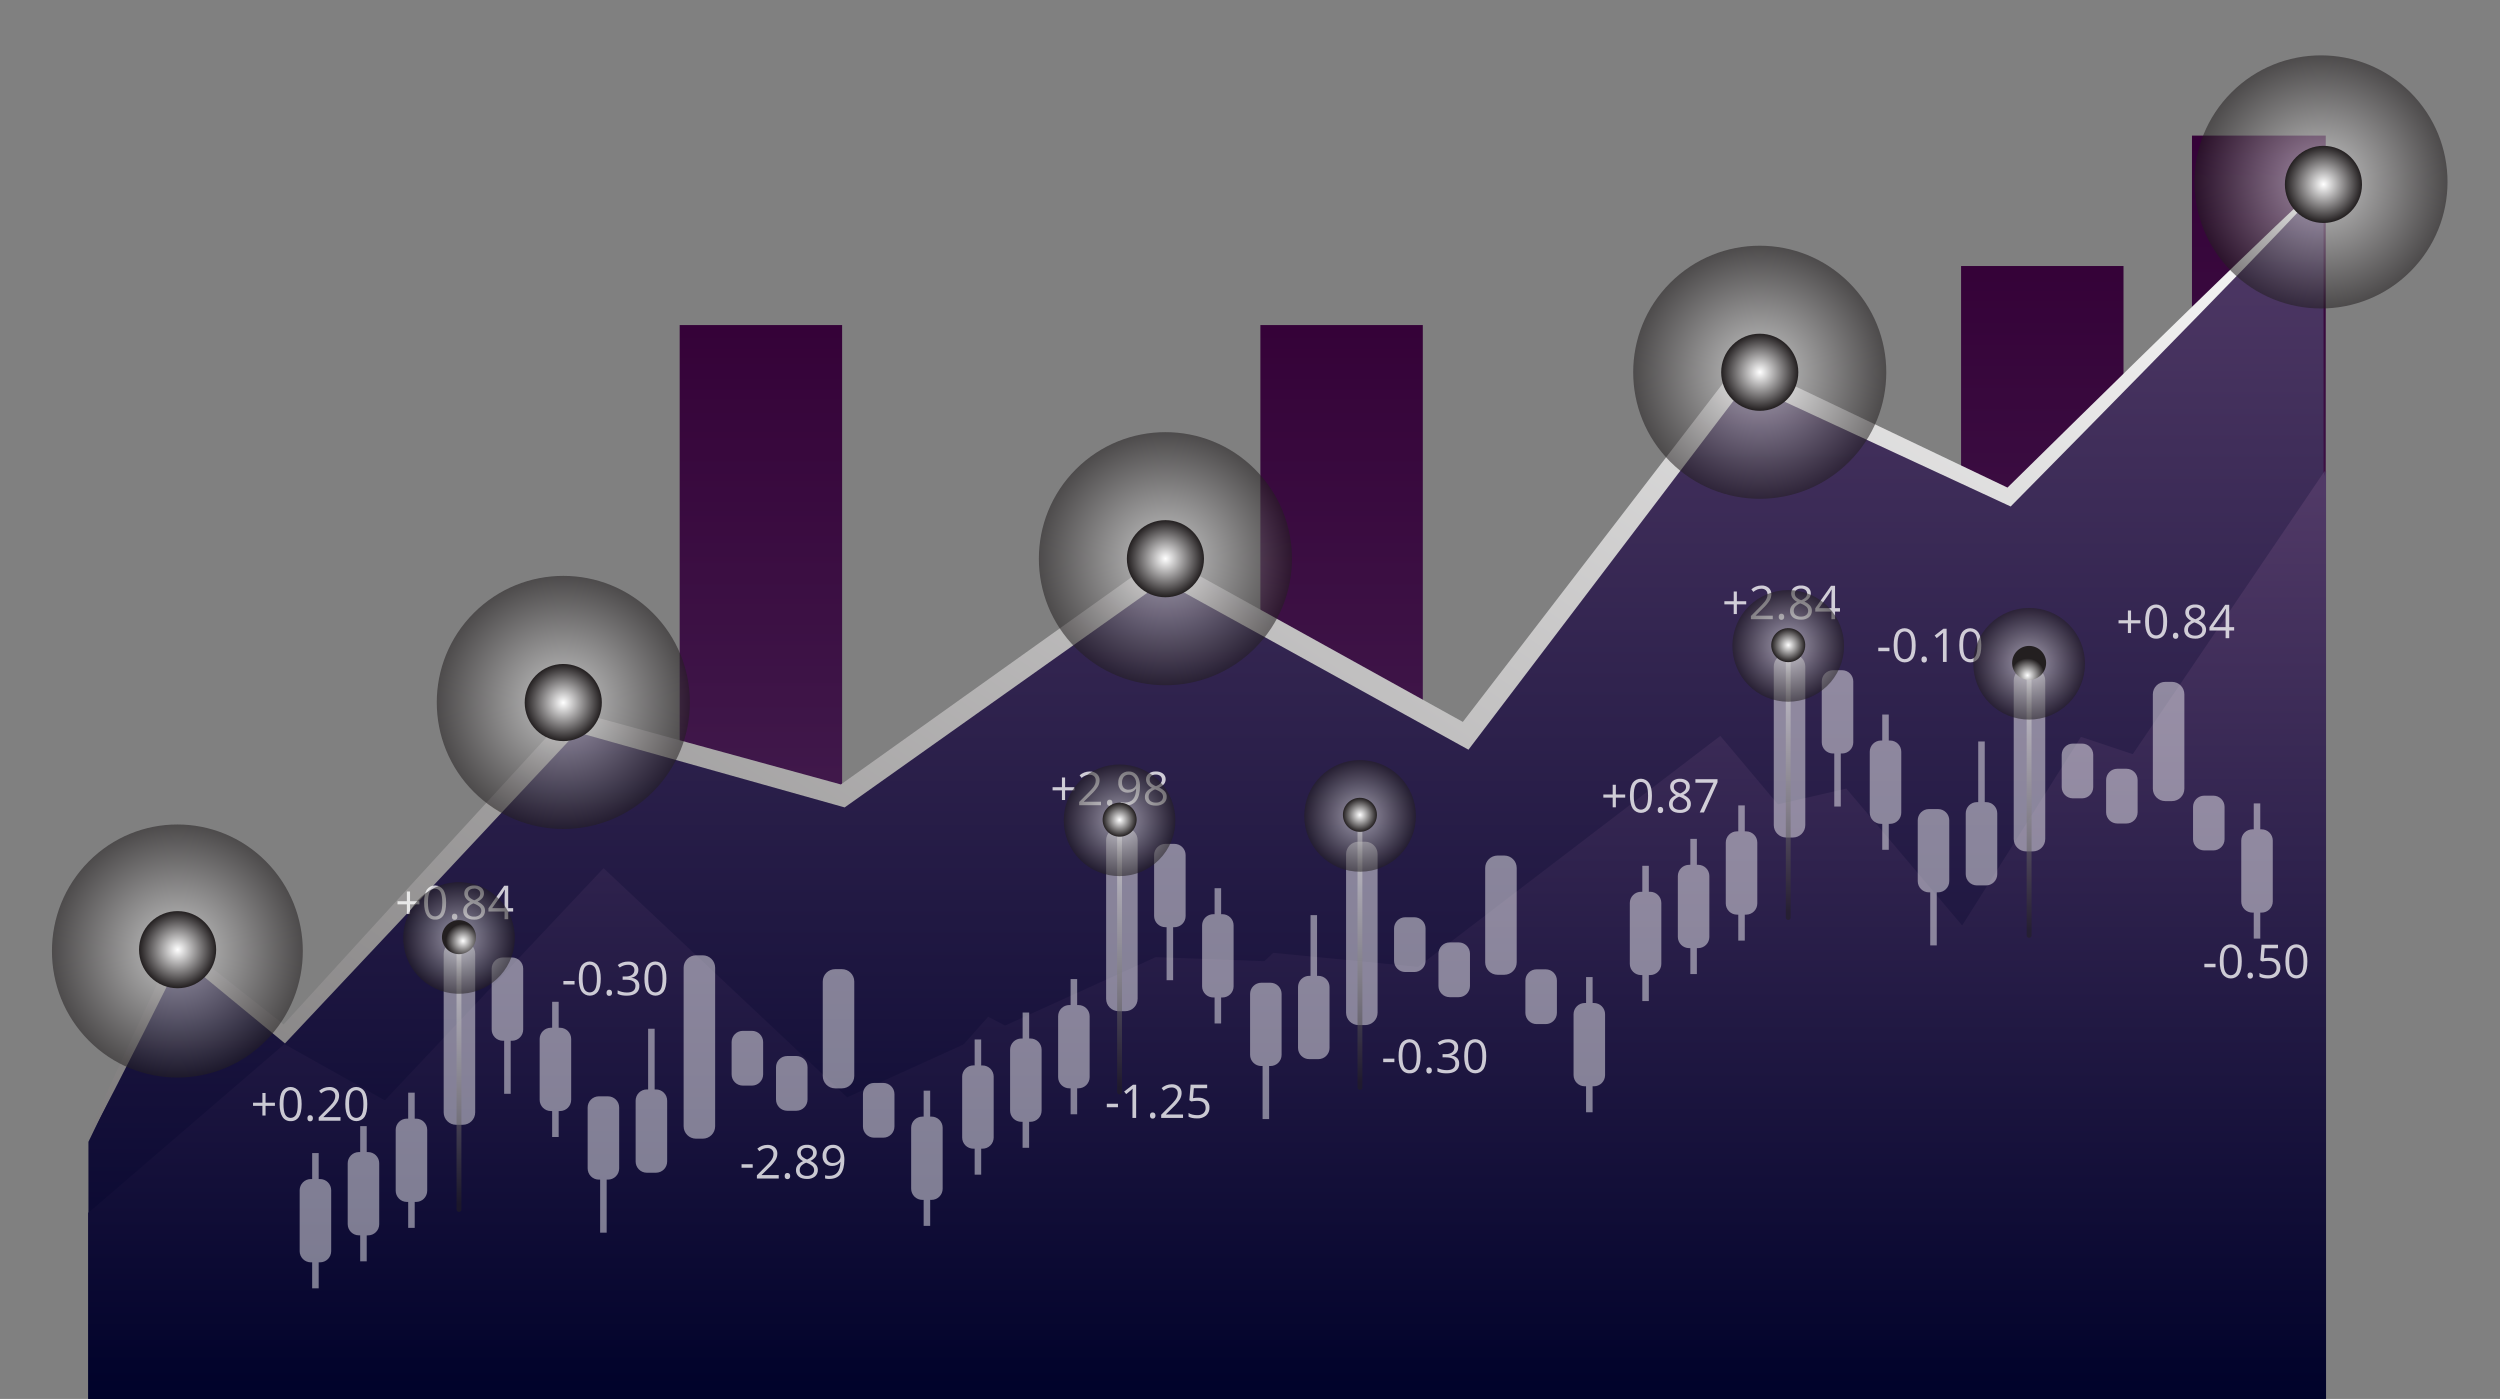 <?xml version="1.0" encoding="UTF-8"?> <svg xmlns="http://www.w3.org/2000/svg" width="638" height="357" viewBox="0 0 638 357" fill="none"><rect x="0" y="0" width="638" height="357" fill="#808080" stroke="none"/> <path style="mix-blend-mode:screen" d="M593.532 34.613H559.39V357H593.532V34.613Z" fill="url(#paint0_linear_247_10688)"></path> <path style="mix-blend-mode:screen" d="M541.919 67.887H500.465V356.471H541.919V67.887Z" fill="url(#paint1_linear_247_10688)"></path> <path style="mix-blend-mode:screen" d="M214.908 82.954H173.454V356.471H214.908V82.954Z" fill="url(#paint2_linear_247_10688)"></path> <path style="mix-blend-mode:screen" d="M136.511 250.263H95.056V356.469H136.511V250.263Z" fill="url(#paint3_linear_247_10688)"></path> <path style="mix-blend-mode:screen" d="M72.108 316.979H31.02V357H72.108V316.979Z" fill="url(#paint4_linear_247_10688)"></path> <path style="mix-blend-mode:screen" d="M461.416 146.244H419.961V356.47H461.416V146.244Z" fill="url(#paint5_linear_247_10688)"></path> <path style="mix-blend-mode:screen" d="M363.1 82.954H321.652V356.471H363.1V82.954Z" fill="url(#paint6_linear_247_10688)"></path> <path style="mix-blend-mode:screen" d="M296.704 176.385H255.25V356.471H296.704V176.385Z" fill="url(#paint7_linear_247_10688)"></path> <path style="mix-blend-mode:screen" d="M592.968 357H22.567V291.389L45.712 243.427L72.487 265.059L146.315 185.192L214.817 204.244L296.409 146.087L373.542 188.883L444.348 95.987L512.029 127.895L592.968 46.869V357Z" fill="url(#paint8_linear_247_10688)"></path> <path style="mix-blend-mode:screen" d="M593.264 357H22.567V309.489L71.808 308.838L154.028 221.556L216.19 280.035L294.928 244.26L361.825 246.772L439.022 187.793L499.063 259.177L593.264 120.182V357Z" fill="url(#paint9_linear_247_10688)"></path> <path style="mix-blend-mode:screen" d="M593.606 357H22.567V309.489L72.572 266.451L121.072 293.62L152.902 253.255L176.485 261.476L222.621 292.846L252.177 259.466L287.794 278.097L324.927 243.164L362.028 246.772L393.89 246.27L434.056 209.787L471.189 201.246L500.745 236.179L531.056 188.05L563.644 198.92L593.606 120.182V357Z" fill="url(#paint10_linear_247_10688)"></path> <path style="mix-blend-mode:screen" d="M593.737 45.906C593.603 45.763 591.533 47.565 587.716 51.118C583.899 54.671 578.335 59.979 571.211 66.852C557.159 80.421 537.026 100.102 512.307 124.432L445.921 92.748L444.221 91.937L443.054 93.461L373.314 184.228L309.71 148.959L298.104 142.538L296.611 141.712L295.223 142.702L214.592 200.193L147.129 181.696L145.732 181.314L144.753 182.379C117.036 212.541 92.518 239.326 72.377 261.439L46.628 241.122L45.249 240.033L44.508 241.611C37.329 256.928 31.733 269.005 27.992 277.287C26.119 281.425 24.711 284.614 23.798 286.783C22.886 288.952 22.472 290.104 22.585 290.16C22.699 290.217 23.341 289.185 24.475 287.126C25.609 285.068 27.231 281.989 29.313 277.955C33.328 270.174 39.052 258.835 46.226 244.463L71.487 265.264L72.721 266.281L73.843 265.088C94.302 243.407 119.191 216.876 147.231 186.857L214.39 205.724L215.557 206.055L216.569 205.336L296.967 148.329L307.082 153.929L372.74 190.213L374.755 191.323L376.152 189.482C400.987 156.79 424.38 125.992 445.652 97.987L511.878 128.68L513.121 129.256L514.071 128.293C538.907 103.131 558.958 82.676 572.736 68.439C579.624 61.321 584.946 55.757 588.509 51.938C592.072 48.12 593.872 46.046 593.737 45.906Z" fill="url(#paint11_linear_247_10688)"></path> <path style="mix-blend-mode:screen" opacity="0.55" d="M320.251 165.418C332.864 152.806 332.864 132.358 320.251 119.746C307.639 107.134 287.191 107.134 274.579 119.746C261.967 132.358 261.967 152.806 274.579 165.418C287.191 178.03 307.639 178.03 320.251 165.418Z" fill="url(#paint12_radial_247_10688)"></path> <path style="mix-blend-mode:color-dodge" d="M304.375 149.542C308.218 145.698 308.218 139.466 304.375 135.623C300.531 131.779 294.299 131.779 290.456 135.623C286.612 139.466 286.612 145.698 290.456 149.542C294.299 153.385 300.531 153.385 304.375 149.542Z" fill="url(#paint13_radial_247_10688)"></path> <path style="mix-blend-mode:screen" opacity="0.55" d="M166.598 202.098C179.21 189.486 179.21 169.038 166.598 156.425C153.986 143.813 133.537 143.813 120.925 156.425C108.313 169.038 108.313 189.486 120.925 202.098C133.537 214.71 153.986 214.71 166.598 202.098Z" fill="url(#paint14_radial_247_10688)"></path> <path style="mix-blend-mode:color-dodge" d="M148.474 187.925C153.242 185.315 154.992 179.334 152.382 174.566C149.773 169.797 143.792 168.047 139.024 170.657C134.255 173.266 132.505 179.247 135.115 184.016C137.724 188.784 143.705 190.534 148.474 187.925Z" fill="url(#paint15_radial_247_10688)"></path> <path style="mix-blend-mode:screen" opacity="0.55" d="M67.902 265.542C80.402 252.93 80.402 232.481 67.902 219.869C55.401 207.257 35.134 207.257 22.634 219.869C10.134 232.481 10.134 252.93 22.634 265.542C35.134 278.154 55.401 278.154 67.902 265.542Z" fill="url(#paint16_radial_247_10688)"></path> <path style="mix-blend-mode:color-dodge" d="M52.283 249.316C56.127 245.472 56.127 239.241 52.283 235.397C48.44 231.553 42.208 231.553 38.364 235.397C34.521 239.241 34.521 245.472 38.364 249.316C42.208 253.16 48.44 253.16 52.283 249.316Z" fill="url(#paint17_radial_247_10688)"></path> <path style="mix-blend-mode:screen" opacity="0.55" d="M471.92 117.835C484.531 105.224 484.531 84.778 471.92 72.167C459.309 59.556 438.863 59.556 426.252 72.167C413.641 84.778 413.641 105.224 426.252 117.835C438.863 130.446 459.309 130.446 471.92 117.835Z" fill="url(#paint18_radial_247_10688)"></path> <path style="mix-blend-mode:color-dodge" d="M456.046 101.962C459.89 98.118 459.89 91.887 456.046 88.043C452.202 84.199 445.971 84.199 442.127 88.043C438.283 91.887 438.283 98.118 442.127 101.962C445.971 105.806 452.202 105.806 456.046 101.962Z" fill="url(#paint19_radial_247_10688)"></path> <path style="mix-blend-mode:screen" opacity="0.55" d="M615.146 69.263C627.758 56.65 627.758 36.202 615.146 23.59C602.534 10.978 582.086 10.978 569.473 23.59C556.861 36.202 556.861 56.65 569.473 69.263C582.086 81.875 602.534 81.875 615.146 69.263Z" fill="url(#paint20_radial_247_10688)"></path> <path style="mix-blend-mode:color-dodge" d="M599.902 54.019C603.745 50.175 603.745 43.944 599.902 40.1C596.058 36.256 589.826 36.256 585.982 40.1C582.139 43.944 582.139 50.175 585.982 54.019C589.826 57.863 596.058 57.863 599.902 54.019Z" fill="url(#paint21_radial_247_10688)"></path> <g style="mix-blend-mode:screen" opacity="0.77"> <g style="mix-blend-mode:screen" opacity="0.6"> <g style="mix-blend-mode:screen"> <path d="M106.165 285.476H105.834V278.85H104.166V285.476H103.835C103.078 285.477 102.352 285.778 101.817 286.313C101.282 286.848 100.981 287.574 100.98 288.331V303.874C100.98 304.632 101.281 305.358 101.816 305.894C102.351 306.43 103.078 306.732 103.835 306.733H104.166V313.359H105.834V306.735H106.165C106.923 306.735 107.65 306.434 108.186 305.898C108.722 305.362 109.023 304.635 109.023 303.877V288.334C109.023 287.576 108.722 286.849 108.186 286.313C107.65 285.777 106.923 285.476 106.165 285.476Z" fill="white"></path> </g> <g style="mix-blend-mode:screen"> <path d="M167.4 278.023H167.068V262.539H165.401V278.023H165.069C164.694 278.023 164.323 278.097 163.976 278.241C163.63 278.384 163.315 278.595 163.05 278.86C162.784 279.126 162.574 279.441 162.431 279.788C162.288 280.134 162.214 280.506 162.214 280.881V296.422C162.214 296.797 162.288 297.168 162.431 297.515C162.574 297.862 162.784 298.177 163.05 298.442C163.315 298.708 163.63 298.918 163.976 299.062C164.323 299.206 164.694 299.28 165.069 299.28H167.4C168.158 299.28 168.885 298.979 169.421 298.443C169.957 297.907 170.258 297.18 170.258 296.422V280.881C170.258 280.123 169.957 279.396 169.421 278.86C168.885 278.324 168.158 278.023 167.4 278.023Z" fill="white"></path> </g> <g style="mix-blend-mode:screen"> <path d="M142.906 262.282H142.575V255.656H140.907V262.282H140.576C139.818 262.283 139.092 262.585 138.557 263.121C138.021 263.656 137.721 264.383 137.721 265.14V280.684C137.721 281.441 138.023 282.167 138.558 282.702C139.093 283.237 139.819 283.538 140.576 283.539H140.907V290.165H142.575V283.539H142.906C143.663 283.539 144.39 283.238 144.926 282.703C145.462 282.168 145.763 281.442 145.764 280.684V265.14C145.764 264.765 145.69 264.394 145.546 264.047C145.403 263.7 145.192 263.385 144.927 263.119C144.661 262.854 144.346 262.644 144 262.5C143.653 262.356 143.281 262.282 142.906 262.282Z" fill="white"></path> </g> <g style="mix-blend-mode:screen"> <path d="M237.713 284.957H237.381V278.331H235.714V284.957H235.382C235.007 284.957 234.636 285.03 234.289 285.174C233.943 285.317 233.628 285.527 233.363 285.793C233.098 286.058 232.887 286.373 232.744 286.719C232.601 287.066 232.527 287.437 232.527 287.812V303.356C232.527 303.731 232.601 304.102 232.744 304.449C232.887 304.796 233.098 305.11 233.363 305.376C233.628 305.641 233.943 305.851 234.289 305.994C234.636 306.138 235.007 306.211 235.382 306.211H235.714V312.837H237.381V306.211H237.713C238.088 306.211 238.459 306.138 238.806 305.994C239.152 305.851 239.467 305.641 239.732 305.376C239.997 305.11 240.208 304.796 240.351 304.449C240.494 304.102 240.568 303.731 240.568 303.356V287.812C240.568 287.437 240.494 287.066 240.351 286.719C240.208 286.373 239.997 286.058 239.732 285.793C239.467 285.527 239.152 285.317 238.806 285.174C238.459 285.03 238.088 284.957 237.713 284.957Z" fill="white"></path> </g> <g style="mix-blend-mode:screen"> <path d="M130.66 244.347H128.33C127.572 244.347 126.846 244.649 126.311 245.185C125.775 245.721 125.475 246.447 125.475 247.205V262.745C125.475 263.503 125.775 264.229 126.311 264.765C126.846 265.301 127.572 265.603 128.33 265.603H128.661V279.13H130.329V265.603H130.66C131.418 265.603 132.145 265.302 132.681 264.766C133.217 264.23 133.518 263.503 133.518 262.745V247.205C133.518 246.829 133.444 246.458 133.3 246.111C133.157 245.764 132.946 245.449 132.681 245.184C132.415 244.918 132.1 244.708 131.754 244.564C131.407 244.421 131.035 244.347 130.66 244.347Z" fill="white"></path> </g> <g style="mix-blend-mode:screen"> <path d="M155.153 279.783H152.823C152.448 279.783 152.077 279.857 151.73 280C151.383 280.144 151.069 280.355 150.803 280.62C150.538 280.885 150.328 281.201 150.185 281.547C150.041 281.894 149.968 282.266 149.968 282.641V298.181C149.968 298.557 150.041 298.928 150.185 299.275C150.328 299.622 150.538 299.937 150.803 300.202C151.069 300.468 151.383 300.678 151.73 300.822C152.077 300.966 152.448 301.039 152.823 301.039H153.155V314.569H154.822V301.039H155.153C155.911 301.039 156.638 300.738 157.174 300.202C157.71 299.666 158.012 298.939 158.012 298.181V282.641C158.012 282.265 157.938 281.894 157.794 281.547C157.65 281.2 157.44 280.885 157.174 280.62C156.909 280.354 156.594 280.144 156.247 280C155.9 279.857 155.529 279.783 155.153 279.783Z" fill="white"></path> </g> <g style="mix-blend-mode:screen"> <path d="M93.919 294.01H93.588V287.387H91.92V294.01H91.592C90.834 294.01 90.107 294.311 89.571 294.847C89.035 295.383 88.734 296.11 88.734 296.868V312.403C88.734 312.778 88.808 313.15 88.951 313.496C89.095 313.843 89.306 314.158 89.571 314.423C89.837 314.688 90.152 314.898 90.499 315.042C90.845 315.185 91.217 315.259 91.592 315.258H91.92V321.884H93.588V315.267H93.919C94.294 315.268 94.666 315.194 95.013 315.051C95.359 314.907 95.674 314.697 95.94 314.432C96.205 314.167 96.416 313.852 96.559 313.505C96.703 313.159 96.777 312.787 96.777 312.412V296.868C96.777 296.493 96.703 296.121 96.56 295.775C96.416 295.428 96.205 295.113 95.94 294.847C95.675 294.582 95.359 294.372 95.013 294.228C94.666 294.084 94.294 294.01 93.919 294.01Z" fill="white"></path> </g> <g style="mix-blend-mode:screen"> <path d="M81.672 300.891H81.329V294.268H79.664V300.891H79.333C78.575 300.891 77.848 301.192 77.312 301.728C76.776 302.264 76.475 302.991 76.475 303.749V319.293C76.475 319.668 76.549 320.04 76.692 320.386C76.836 320.733 77.046 321.048 77.312 321.313C77.577 321.578 77.892 321.788 78.239 321.932C78.586 322.075 78.957 322.148 79.333 322.148H79.664V328.774H81.329V322.148H81.66C82.035 322.148 82.406 322.075 82.753 321.932C83.1 321.788 83.415 321.578 83.681 321.313C83.946 321.048 84.157 320.733 84.3 320.386C84.444 320.04 84.518 319.668 84.518 319.293V303.752C84.519 302.996 84.219 302.27 83.686 301.734C83.153 301.197 82.428 300.894 81.672 300.891Z" fill="white"></path> </g> <g style="mix-blend-mode:screen"> <path d="M118.102 240.25H116.395C114.646 240.25 113.227 241.669 113.227 243.419V283.88C113.227 285.63 114.646 287.048 116.395 287.048H118.102C119.852 287.048 121.27 285.63 121.27 283.88V243.419C121.27 241.669 119.852 240.25 118.102 240.25Z" fill="white"></path> </g> <g style="mix-blend-mode:screen"> <path d="M179.337 243.794H177.63C175.88 243.794 174.462 245.213 174.462 246.963V287.424C174.462 289.174 175.88 290.592 177.63 290.592H179.337C181.087 290.592 182.505 289.174 182.505 287.424V246.963C182.505 245.213 181.087 243.794 179.337 243.794Z" fill="white"></path> </g> <g style="mix-blend-mode:screen"> <path d="M214.842 247.324H213.135C211.385 247.324 209.967 248.742 209.967 250.492V274.583C209.967 276.333 211.385 277.751 213.135 277.751H214.842C216.592 277.751 218.01 276.333 218.01 274.583V250.492C218.01 248.742 216.592 247.324 214.842 247.324Z" fill="white"></path> </g> <g style="mix-blend-mode:screen"> <path d="M191.894 263.073H189.567C187.988 263.073 186.708 264.352 186.708 265.931V274.189C186.708 275.767 187.988 277.047 189.567 277.047H191.894C193.472 277.047 194.752 275.767 194.752 274.189V265.931C194.752 264.352 193.472 263.073 191.894 263.073Z" fill="white"></path> </g> <g style="mix-blend-mode:screen"> <path d="M203.224 269.494H200.897C199.319 269.494 198.039 270.773 198.039 272.352V280.61C198.039 282.188 199.319 283.468 200.897 283.468H203.224C204.803 283.468 206.082 282.188 206.082 280.61V272.352C206.082 270.773 204.803 269.494 203.224 269.494Z" fill="white"></path> </g> <g style="mix-blend-mode:screen"> <path d="M225.409 276.364H223.082C221.504 276.364 220.224 277.644 220.224 279.222V287.48C220.224 289.059 221.504 290.339 223.082 290.339H225.409C226.988 290.339 228.267 289.059 228.267 287.48V279.222C228.267 277.644 226.988 276.364 225.409 276.364Z" fill="white"></path> </g> </g> <g style="mix-blend-mode:screen" opacity="0.6"> <g style="mix-blend-mode:screen"> <path d="M275.22 256.486H274.889V249.86H273.221V256.486H272.89C272.133 256.486 271.407 256.787 270.871 257.322C270.336 257.858 270.035 258.584 270.035 259.341V274.885C270.035 275.26 270.108 275.631 270.252 275.978C270.395 276.325 270.605 276.64 270.87 276.905C271.136 277.171 271.45 277.381 271.797 277.525C272.144 277.669 272.515 277.743 272.89 277.743H273.221V284.36H274.889V277.734H275.22C275.978 277.734 276.705 277.433 277.241 276.897C277.777 276.361 278.078 275.634 278.078 274.876V259.332C278.075 258.576 277.773 257.852 277.237 257.319C276.701 256.786 275.976 256.486 275.22 256.486Z" fill="white"></path> </g> <g style="mix-blend-mode:screen"> <path d="M336.454 249.034H336.111V233.55H334.444V249.034H334.112C333.737 249.034 333.366 249.108 333.019 249.251C332.673 249.395 332.358 249.606 332.093 249.871C331.827 250.136 331.617 250.452 331.474 250.798C331.33 251.145 331.257 251.517 331.257 251.892V267.432C331.257 267.808 331.33 268.179 331.474 268.526C331.617 268.873 331.827 269.188 332.093 269.453C332.358 269.719 332.673 269.929 333.019 270.073C333.366 270.217 333.737 270.29 334.112 270.29H336.442C336.818 270.29 337.189 270.217 337.536 270.073C337.882 269.929 338.197 269.719 338.462 269.453C338.728 269.188 338.938 268.873 339.081 268.526C339.224 268.179 339.298 267.808 339.298 267.432V251.892C339.298 251.136 339 250.411 338.467 249.875C337.934 249.339 337.21 249.037 336.454 249.034Z" fill="white"></path> </g> <g style="mix-blend-mode:screen"> <path d="M311.961 233.302H311.63V226.676H309.962V233.302H309.631C309.256 233.302 308.884 233.376 308.538 233.52C308.191 233.664 307.876 233.874 307.611 234.14C307.346 234.405 307.136 234.72 306.992 235.067C306.849 235.414 306.775 235.785 306.776 236.16V251.704C306.776 252.461 307.077 253.187 307.612 253.723C308.148 254.258 308.874 254.559 309.631 254.559H309.962V261.185H311.63V254.559H311.961C312.718 254.559 313.444 254.258 313.98 253.723C314.515 253.187 314.816 252.461 314.816 251.704V236.16C314.817 235.785 314.743 235.414 314.6 235.067C314.456 234.72 314.246 234.405 313.981 234.14C313.716 233.874 313.401 233.664 313.054 233.52C312.708 233.376 312.336 233.302 311.961 233.302Z" fill="white"></path> </g> <g style="mix-blend-mode:screen"> <path d="M406.767 255.967H406.436V249.341H404.768V255.967H404.431C404.056 255.967 403.685 256.041 403.338 256.184C402.991 256.327 402.676 256.537 402.411 256.803C402.145 257.068 401.935 257.383 401.791 257.729C401.647 258.076 401.573 258.447 401.573 258.823V274.366C401.573 274.741 401.647 275.113 401.791 275.459C401.935 275.806 402.145 276.121 402.411 276.386C402.676 276.651 402.991 276.861 403.338 277.005C403.685 277.148 404.056 277.222 404.431 277.221H404.762V283.847H406.43V277.221H406.761C407.136 277.222 407.508 277.148 407.854 277.005C408.201 276.861 408.516 276.651 408.781 276.386C409.046 276.121 409.257 275.806 409.4 275.459C409.543 275.113 409.617 274.741 409.616 274.366V258.823C409.617 258.448 409.543 258.077 409.401 257.731C409.258 257.385 409.048 257.07 408.783 256.805C408.519 256.54 408.204 256.329 407.859 256.186C407.513 256.042 407.142 255.968 406.767 255.967Z" fill="white"></path> </g> <g style="mix-blend-mode:screen"> <path d="M299.714 215.357H297.384C297.009 215.357 296.637 215.431 296.291 215.575C295.944 215.718 295.629 215.929 295.364 216.194C295.099 216.46 294.889 216.775 294.745 217.122C294.602 217.468 294.528 217.84 294.529 218.215V233.756C294.528 234.131 294.602 234.502 294.745 234.849C294.889 235.196 295.099 235.511 295.364 235.776C295.629 236.042 295.944 236.252 296.291 236.396C296.637 236.54 297.009 236.614 297.384 236.614H297.715V250.143H299.383V236.626H299.714C300.472 236.626 301.199 236.325 301.735 235.789C302.271 235.253 302.572 234.526 302.572 233.768V218.227C302.574 217.851 302.501 217.478 302.358 217.13C302.215 216.781 302.005 216.465 301.739 216.198C301.474 215.932 301.158 215.72 300.81 215.576C300.463 215.431 300.09 215.357 299.714 215.357Z" fill="white"></path> </g> <g style="mix-blend-mode:screen"> <path d="M324.208 250.794H321.878C321.502 250.794 321.131 250.868 320.784 251.012C320.438 251.156 320.123 251.366 319.858 251.632C319.592 251.897 319.382 252.212 319.239 252.559C319.096 252.906 319.022 253.277 319.022 253.653V269.193C319.022 269.568 319.096 269.94 319.239 270.287C319.382 270.633 319.592 270.948 319.858 271.214C320.123 271.479 320.438 271.69 320.784 271.834C321.131 271.977 321.502 272.051 321.878 272.051H322.209V285.581H323.879V272.051H324.211C324.586 272.051 324.957 271.977 325.304 271.834C325.65 271.69 325.965 271.479 326.231 271.214C326.496 270.948 326.706 270.633 326.849 270.287C326.993 269.94 327.066 269.568 327.066 269.193V253.653C327.066 253.277 326.992 252.905 326.849 252.558C326.705 252.211 326.495 251.896 326.23 251.631C325.964 251.365 325.649 251.155 325.302 251.011C324.955 250.868 324.583 250.794 324.208 250.794Z" fill="white"></path> </g> <g style="mix-blend-mode:screen"> <path d="M262.973 265.022H262.642V258.405H260.974V265.028H260.631C260.256 265.028 259.884 265.102 259.538 265.246C259.191 265.39 258.876 265.6 258.611 265.866C258.346 266.131 258.136 266.446 257.992 266.793C257.849 267.14 257.775 267.511 257.776 267.887V283.43C257.775 283.805 257.849 284.177 257.992 284.523C258.136 284.87 258.346 285.185 258.611 285.45C258.876 285.715 259.191 285.925 259.538 286.069C259.884 286.212 260.256 286.286 260.631 286.285H260.962V292.911H262.63V286.285H262.961C263.336 286.286 263.708 286.212 264.055 286.069C264.401 285.925 264.716 285.715 264.982 285.45C265.247 285.185 265.458 284.87 265.601 284.523C265.745 284.177 265.819 283.805 265.819 283.43V267.887C265.821 267.13 265.522 266.403 264.988 265.866C264.455 265.329 263.73 265.026 262.973 265.022Z" fill="white"></path> </g> <g style="mix-blend-mode:screen"> <path d="M250.727 271.902H250.396V265.267H248.728V271.89H248.4C248.025 271.89 247.653 271.964 247.307 272.108C246.96 272.252 246.645 272.462 246.38 272.728C246.115 272.993 245.905 273.308 245.761 273.655C245.618 274.002 245.545 274.373 245.545 274.748V290.292C245.545 290.667 245.618 291.038 245.761 291.385C245.905 291.732 246.115 292.046 246.38 292.312C246.645 292.577 246.96 292.787 247.307 292.93C247.654 293.074 248.025 293.147 248.4 293.147H248.731V299.773H250.399V293.147H250.73C251.105 293.147 251.477 293.074 251.824 292.931C252.17 292.787 252.485 292.577 252.751 292.312C253.016 292.047 253.227 291.732 253.371 291.385C253.514 291.039 253.588 290.667 253.588 290.292V274.748C253.585 273.992 253.282 273.268 252.746 272.734C252.209 272.201 251.484 271.901 250.727 271.902Z" fill="white"></path> </g> <g style="mix-blend-mode:screen"> <path d="M287.157 211.261H285.451C283.701 211.261 282.282 212.679 282.282 214.429V254.89C282.282 256.64 283.701 258.058 285.451 258.058H287.157C288.907 258.058 290.326 256.64 290.326 254.89V214.429C290.326 212.679 288.907 211.261 287.157 211.261Z" fill="white"></path> </g> <g style="mix-blend-mode:screen"> <path d="M348.392 214.805H346.685C344.935 214.805 343.517 216.223 343.517 217.973V258.434C343.517 260.184 344.935 261.602 346.685 261.602H348.392C350.141 261.602 351.56 260.184 351.56 258.434V217.973C351.56 216.223 350.141 214.805 348.392 214.805Z" fill="white"></path> </g> <g style="mix-blend-mode:screen"> <path d="M383.894 218.334H382.187C380.438 218.334 379.019 219.753 379.019 221.502V245.593C379.019 247.343 380.438 248.762 382.187 248.762H383.894C385.644 248.762 387.062 247.343 387.062 245.593V221.502C387.062 219.753 385.644 218.334 383.894 218.334Z" fill="white"></path> </g> <g style="mix-blend-mode:screen"> <path d="M360.948 234.084H358.621C357.042 234.084 355.763 235.364 355.763 236.943V245.201C355.763 246.779 357.042 248.059 358.621 248.059H360.948C362.526 248.059 363.806 246.779 363.806 245.201V236.943C363.806 235.364 362.526 234.084 360.948 234.084Z" fill="white"></path> </g> <g style="mix-blend-mode:screen"> <path d="M372.279 240.504H369.952C368.374 240.504 367.094 241.784 367.094 243.362V251.62C367.094 253.199 368.374 254.478 369.952 254.478H372.279C373.858 254.478 375.137 253.199 375.137 251.62V243.362C375.137 241.784 373.858 240.504 372.279 240.504Z" fill="white"></path> </g> <g style="mix-blend-mode:screen"> <path d="M394.464 247.375H392.137C390.558 247.375 389.279 248.654 389.279 250.233V258.491C389.279 260.069 390.558 261.349 392.137 261.349H394.464C396.042 261.349 397.322 260.069 397.322 258.491V250.233C397.322 248.654 396.042 247.375 394.464 247.375Z" fill="white"></path> </g> </g> <g style="mix-blend-mode:screen" opacity="0.6"> <g style="mix-blend-mode:screen"> <path d="M445.603 212.161H445.271V205.538H443.607V212.161H443.276C442.518 212.161 441.791 212.462 441.255 212.998C440.719 213.534 440.417 214.261 440.417 215.019V230.562C440.418 231.32 440.72 232.046 441.256 232.581C441.792 233.117 442.518 233.418 443.276 233.418H443.607V240.044H445.271V233.418H445.603C446.36 233.418 447.087 233.117 447.623 232.581C448.158 232.046 448.46 231.32 448.461 230.562V215.019C448.461 214.261 448.16 213.534 447.624 212.998C447.088 212.462 446.361 212.161 445.603 212.161Z" fill="white"></path> </g> <g style="mix-blend-mode:screen"> <path d="M506.84 204.702H506.509V189.218H504.842V204.702H504.51C503.753 204.703 503.027 205.004 502.491 205.54C501.956 206.076 501.655 206.803 501.655 207.56V223.104C501.656 223.861 501.957 224.587 502.492 225.122C503.028 225.657 503.753 225.958 504.51 225.959H506.84C507.598 225.959 508.324 225.658 508.86 225.123C509.396 224.587 509.698 223.861 509.699 223.104V207.56C509.699 206.802 509.397 206.075 508.861 205.539C508.325 205.003 507.598 204.702 506.84 204.702Z" fill="white"></path> </g> <g style="mix-blend-mode:screen"> <path d="M482.346 188.983H482.015V182.356H480.347V188.983H480.016C479.259 188.983 478.534 189.284 477.998 189.82C477.463 190.355 477.162 191.081 477.161 191.838V207.387C477.161 208.145 477.462 208.871 477.997 209.407C478.533 209.943 479.259 210.245 480.016 210.245H480.347V216.868H482.015V210.245H482.346C483.104 210.245 483.831 209.944 484.367 209.408C484.903 208.872 485.204 208.145 485.204 207.387V191.844C485.205 191.468 485.131 191.096 484.988 190.749C484.844 190.402 484.634 190.086 484.368 189.821C484.103 189.555 483.788 189.344 483.441 189.2C483.094 189.057 482.722 188.983 482.346 188.983Z" fill="white"></path> </g> <g style="mix-blend-mode:screen"> <path d="M577.153 211.645H576.822V205.019H575.155V211.645H574.823C574.448 211.645 574.077 211.719 573.73 211.863C573.383 212.006 573.069 212.217 572.803 212.482C572.538 212.748 572.328 213.063 572.185 213.41C572.041 213.757 571.968 214.128 571.968 214.503V230.044C571.968 230.419 572.041 230.791 572.185 231.137C572.328 231.484 572.538 231.799 572.803 232.065C573.069 232.33 573.383 232.541 573.73 232.684C574.077 232.828 574.448 232.902 574.823 232.902H575.155V239.528H576.822V232.902H577.153C577.911 232.902 578.638 232.601 579.174 232.065C579.71 231.529 580.012 230.802 580.012 230.044V214.503C580.012 213.745 579.71 213.018 579.174 212.482C578.638 211.946 577.911 211.645 577.153 211.645Z" fill="white"></path> </g> <g style="mix-blend-mode:screen"> <path d="M470.099 171.036H467.772C467.014 171.036 466.287 171.337 465.751 171.873C465.215 172.409 464.914 173.136 464.914 173.894V189.437C464.915 190.195 465.216 190.921 465.752 191.456C466.288 191.992 467.015 192.292 467.772 192.292H468.103V205.822H469.768V192.292H470.099C470.857 192.292 471.583 191.992 472.119 191.456C472.655 190.921 472.957 190.195 472.957 189.437V173.894C472.957 173.518 472.883 173.147 472.74 172.8C472.596 172.453 472.386 172.138 472.12 171.873C471.855 171.607 471.54 171.397 471.193 171.253C470.846 171.11 470.475 171.036 470.099 171.036Z" fill="white"></path> </g> <g style="mix-blend-mode:screen"> <path d="M494.593 206.475H492.266C491.891 206.474 491.519 206.548 491.173 206.691C490.826 206.834 490.511 207.045 490.245 207.31C489.98 207.575 489.769 207.89 489.626 208.236C489.482 208.583 489.408 208.955 489.408 209.33V224.873C489.408 225.631 489.709 226.358 490.245 226.894C490.781 227.43 491.508 227.731 492.266 227.731H492.594V241.258H494.262V227.731H494.593C495.351 227.731 496.078 227.43 496.614 226.894C497.15 226.358 497.451 225.631 497.451 224.873V209.33C497.451 208.955 497.377 208.583 497.234 208.236C497.09 207.89 496.88 207.575 496.614 207.31C496.349 207.045 496.034 206.834 495.687 206.691C495.34 206.548 494.969 206.474 494.593 206.475Z" fill="white"></path> </g> <g style="mix-blend-mode:screen"> <path d="M433.371 220.703H433.04V214.077H431.375V220.703H431.044C430.287 220.703 429.56 221.003 429.024 221.539C428.488 222.074 428.187 222.8 428.186 223.558V239.101C428.186 239.859 428.487 240.586 429.023 241.122C429.559 241.658 430.286 241.96 431.044 241.96H431.375V248.586H433.04V241.96H433.371C434.129 241.96 434.856 241.658 435.392 241.122C435.928 240.586 436.229 239.859 436.229 239.101V223.558C436.228 222.8 435.927 222.074 435.391 221.539C434.855 221.003 434.129 220.703 433.371 220.703Z" fill="white"></path> </g> <g style="mix-blend-mode:screen"> <path d="M421.112 227.582H420.781V220.956H419.116V227.582H418.785C418.028 227.582 417.301 227.883 416.765 228.418C416.23 228.954 415.928 229.68 415.927 230.437V245.981C415.927 246.739 416.228 247.466 416.764 248.002C417.3 248.538 418.027 248.839 418.785 248.839H419.116V255.465H420.781V248.839H421.112C421.87 248.839 422.597 248.538 423.133 248.002C423.669 247.466 423.97 246.739 423.97 245.981V230.437C423.97 229.68 423.668 228.954 423.132 228.418C422.596 227.883 421.87 227.582 421.112 227.582Z" fill="white"></path> </g> <g style="mix-blend-mode:screen"> <path d="M457.543 166.938H455.836C454.086 166.938 452.668 168.357 452.668 170.107V210.568C452.668 212.318 454.086 213.736 455.836 213.736H457.543C459.293 213.736 460.711 212.318 460.711 210.568V170.107C460.711 168.357 459.293 166.938 457.543 166.938Z" fill="white"></path> </g> <g style="mix-blend-mode:screen"> <path d="M518.777 170.482H517.07C515.32 170.482 513.902 171.901 513.902 173.651V214.112C513.902 215.862 515.32 217.28 517.07 217.28H518.777C520.527 217.28 521.945 215.862 521.945 214.112V173.651C521.945 171.901 520.527 170.482 518.777 170.482Z" fill="white"></path> </g> <g style="mix-blend-mode:screen"> <path d="M554.282 174.013H552.576C550.826 174.013 549.407 175.432 549.407 177.182V201.273C549.407 203.022 550.826 204.441 552.576 204.441H554.282C556.032 204.441 557.45 203.022 557.45 201.273V177.182C557.45 175.432 556.032 174.013 554.282 174.013Z" fill="white"></path> </g> <g style="mix-blend-mode:screen"> <path d="M531.334 189.762H529.007C527.428 189.762 526.149 191.041 526.149 192.62V200.878C526.149 202.456 527.428 203.736 529.007 203.736H531.334C532.913 203.736 534.192 202.456 534.192 200.878V192.62C534.192 191.041 532.913 189.762 531.334 189.762Z" fill="white"></path> </g> <g style="mix-blend-mode:screen"> <path d="M542.665 196.185H540.338C538.759 196.185 537.479 197.465 537.479 199.043V207.301C537.479 208.88 538.759 210.159 540.338 210.159H542.665C544.243 210.159 545.523 208.88 545.523 207.301V199.043C545.523 197.465 544.243 196.185 542.665 196.185Z" fill="white"></path> </g> <g style="mix-blend-mode:screen"> <path d="M564.85 203.052H562.523C560.944 203.052 559.665 204.332 559.665 205.91V214.168C559.665 215.747 560.944 217.027 562.523 217.027H564.85C566.428 217.027 567.708 215.747 567.708 214.168V205.91C567.708 204.332 566.428 203.052 564.85 203.052Z" fill="white"></path> </g> </g> <g style="mix-blend-mode:screen"> <g style="mix-blend-mode:screen"> <path d="M443.249 153.434H445.636V154.236H443.249V156.707H442.443V154.236H440.057V153.434H442.443V150.952H443.249V153.434Z" fill="white"></path> </g> <g style="mix-blend-mode:screen"> <path d="M452.411 158.025H446.835V157.195L449.07 154.949C449.546 154.484 449.996 153.992 450.415 153.475C450.615 153.211 450.779 152.922 450.904 152.616C451.013 152.33 451.068 152.026 451.065 151.721C451.076 151.522 451.044 151.324 450.973 151.139C450.902 150.953 450.794 150.785 450.654 150.644C450.499 150.506 450.318 150.399 450.122 150.331C449.926 150.263 449.718 150.234 449.511 150.247C449.169 150.245 448.83 150.303 448.509 150.42C448.128 150.576 447.773 150.79 447.455 151.052L446.945 150.396C447.652 149.775 448.559 149.429 449.499 149.423C450.177 149.378 450.846 149.591 451.373 150.02C451.6 150.227 451.779 150.482 451.897 150.766C452.014 151.05 452.068 151.357 452.053 151.664C452.046 152.227 451.889 152.777 451.599 153.26C451.122 153.995 450.553 154.666 449.905 155.256L448.049 157.073V157.118H452.411V158.025Z" fill="white"></path> </g> <g style="mix-blend-mode:screen"> <path d="M453.933 157.411C453.915 157.197 453.978 156.984 454.109 156.814C454.173 156.745 454.252 156.692 454.34 156.657C454.427 156.623 454.522 156.608 454.616 156.614C454.712 156.608 454.809 156.623 454.9 156.658C454.99 156.692 455.072 156.745 455.141 156.814C455.278 156.981 455.346 157.195 455.329 157.411C455.343 157.621 455.275 157.829 455.138 157.99C455.001 158.116 454.823 158.189 454.636 158.192C454.45 158.196 454.268 158.131 454.126 158.01C454.055 157.929 454 157.834 453.967 157.731C453.934 157.628 453.922 157.519 453.933 157.411Z" fill="white"></path> </g> <g style="mix-blend-mode:screen"> <path d="M459.602 149.42C460.258 149.384 460.906 149.574 461.439 149.957C461.663 150.134 461.842 150.361 461.96 150.621C462.079 150.88 462.133 151.164 462.12 151.449C462.12 151.862 461.984 152.264 461.732 152.592C461.396 152.997 460.97 153.319 460.488 153.531C461.047 153.767 461.547 154.121 461.956 154.57C462.245 154.924 462.399 155.369 462.391 155.826C462.405 156.144 462.346 156.462 462.218 156.754C462.091 157.046 461.898 157.305 461.654 157.511C461.079 157.958 460.362 158.182 459.634 158.141C458.731 158.141 458.035 157.942 457.546 157.544C457.302 157.339 457.108 157.08 456.981 156.788C456.855 156.495 456.798 156.177 456.815 155.859C456.815 154.89 457.412 154.134 458.605 153.591C458.151 153.359 457.758 153.024 457.457 152.613C457.226 152.264 457.106 151.855 457.11 151.437C457.1 151.156 457.156 150.876 457.275 150.62C457.393 150.365 457.57 150.141 457.791 149.966C458.314 149.583 458.953 149.39 459.602 149.42ZM457.767 155.882C457.756 156.089 457.795 156.295 457.88 156.484C457.964 156.673 458.092 156.839 458.253 156.968C458.649 157.25 459.129 157.387 459.614 157.356C460.096 157.386 460.573 157.242 460.959 156.95C461.119 156.814 461.245 156.643 461.328 156.45C461.412 156.257 461.45 156.047 461.439 155.838C461.438 155.648 461.397 155.462 461.32 155.289C461.242 155.116 461.13 154.962 460.989 154.835C460.523 154.452 459.987 154.163 459.411 153.985C458.937 154.162 458.509 154.442 458.158 154.805C457.899 155.104 457.759 155.487 457.767 155.882ZM459.59 150.214C459.181 150.19 458.778 150.314 458.453 150.563C458.318 150.676 458.211 150.818 458.139 150.979C458.068 151.14 458.034 151.315 458.041 151.491C458.034 151.828 458.156 152.156 458.381 152.407C458.745 152.748 459.176 153.009 459.646 153.173C460.089 153.015 460.491 152.759 460.822 152.425C461.049 152.167 461.172 151.834 461.168 151.491C461.175 151.314 461.141 151.137 461.068 150.976C460.995 150.814 460.885 150.672 460.747 150.56C460.415 150.31 460.005 150.183 459.59 150.202V150.214Z" fill="white"></path> </g> <g style="mix-blend-mode:screen"> <path d="M469.563 156.073H468.304V158.024H467.382V156.073H463.256V155.232L467.283 149.495H468.304V155.199H469.563V156.073ZM467.382 155.199V152.377C467.382 151.826 467.401 151.201 467.439 150.503H467.382C467.226 150.82 467.052 151.128 466.86 151.425L464.208 155.199H467.382Z" fill="white"></path> </g> </g> <g style="mix-blend-mode:screen"> <g style="mix-blend-mode:screen"> <path d="M543.846 158.281H546.232V159.083H543.846V161.553H543.037V159.083H540.65V158.281H543.037V155.798H543.846V158.281Z" fill="white"></path> </g> <g style="mix-blend-mode:screen"> <path d="M553.052 158.619C553.052 160.084 552.821 161.178 552.36 161.9C552.135 162.254 551.82 162.541 551.447 162.731C551.074 162.922 550.657 163.009 550.238 162.983C549.823 163.002 549.41 162.91 549.042 162.714C548.675 162.519 548.367 162.229 548.15 161.873C547.673 161.134 547.434 160.048 547.434 158.616C547.434 157.14 547.665 156.046 548.126 155.334C548.367 154.999 548.684 154.726 549.052 154.54C549.42 154.354 549.828 154.259 550.24 154.263C550.653 154.268 551.058 154.372 551.422 154.567C551.786 154.761 552.097 155.041 552.33 155.382C552.811 156.123 553.052 157.202 553.052 158.619ZM548.416 158.619C548.416 159.854 548.561 160.749 548.851 161.304C548.983 161.559 549.182 161.774 549.427 161.923C549.672 162.073 549.954 162.152 550.241 162.152C550.529 162.152 550.81 162.073 551.056 161.923C551.301 161.774 551.5 161.559 551.632 161.304C551.92 160.731 552.064 159.836 552.064 158.619C552.064 157.401 551.921 156.506 551.632 155.934C551.5 155.679 551.3 155.465 551.055 155.316C550.81 155.167 550.528 155.089 550.241 155.089C549.955 155.089 549.673 155.167 549.428 155.316C549.183 155.465 548.983 155.679 548.851 155.934C548.562 156.488 548.416 157.386 548.416 158.619Z" fill="white"></path> </g> <g style="mix-blend-mode:screen"> <path d="M554.527 162.255C554.51 162.041 554.573 161.829 554.703 161.658C554.768 161.59 554.847 161.537 554.934 161.502C555.022 161.467 555.116 161.453 555.21 161.458C555.307 161.452 555.403 161.467 555.494 161.502C555.585 161.536 555.667 161.589 555.735 161.658C555.859 161.828 555.926 162.033 555.926 162.243C555.926 162.453 555.859 162.658 555.735 162.828C555.666 162.896 555.584 162.95 555.494 162.985C555.403 163.02 555.307 163.035 555.21 163.031C555.029 163.037 554.853 162.971 554.721 162.849C554.65 162.768 554.597 162.673 554.564 162.571C554.53 162.469 554.518 162.362 554.527 162.255Z" fill="white"></path> </g> <g style="mix-blend-mode:screen"> <path d="M560.195 154.266C560.852 154.231 561.501 154.422 562.035 154.806C562.258 154.983 562.435 155.211 562.553 155.47C562.671 155.73 562.725 156.013 562.713 156.297C562.715 156.711 562.578 157.113 562.325 157.44C561.989 157.845 561.564 158.166 561.084 158.38C561.642 158.616 562.142 158.969 562.551 159.415C562.839 159.771 562.993 160.216 562.987 160.674C563.001 160.992 562.941 161.309 562.814 161.601C562.686 161.892 562.493 162.151 562.25 162.357C561.675 162.804 560.958 163.028 560.23 162.986C559.323 162.986 558.627 162.787 558.142 162.39C557.897 162.185 557.703 161.926 557.576 161.633C557.449 161.341 557.393 161.022 557.411 160.704C557.411 159.735 558.003 158.98 559.186 158.437C558.732 158.205 558.339 157.869 558.038 157.458C557.806 157.11 557.685 156.7 557.688 156.282C557.678 156.001 557.734 155.721 557.853 155.466C557.971 155.21 558.148 154.986 558.369 154.812C558.896 154.425 559.541 154.232 560.195 154.266ZM558.36 160.731C558.35 160.937 558.389 161.143 558.473 161.332C558.558 161.52 558.686 161.686 558.846 161.817C559.242 162.097 559.722 162.234 560.206 162.205C560.689 162.233 561.166 162.089 561.552 161.799C561.712 161.662 561.84 161.491 561.923 161.297C562.007 161.104 562.045 160.894 562.035 160.683C562.033 160.494 561.992 160.308 561.914 160.136C561.836 159.963 561.723 159.81 561.582 159.684C561.116 159.3 560.58 159.011 560.004 158.833C559.531 159.012 559.103 159.292 558.751 159.654C558.497 159.954 558.363 160.338 558.375 160.731H558.36ZM560.183 155.062C559.774 155.038 559.371 155.162 559.046 155.411C558.911 155.524 558.803 155.666 558.732 155.827C558.661 155.988 558.627 156.163 558.634 156.339C558.627 156.677 558.75 157.005 558.977 157.255C559.34 157.597 559.771 157.858 560.242 158.022C560.684 157.862 561.084 157.606 561.415 157.273C561.642 157.016 561.766 156.683 561.761 156.339C561.768 156.162 561.734 155.986 561.661 155.824C561.588 155.662 561.478 155.52 561.34 155.408C561.008 155.158 560.598 155.031 560.183 155.05V155.062Z" fill="white"></path> </g> <g style="mix-blend-mode:screen"> <path d="M570.156 160.921H568.897V162.872H567.975V160.921H563.849V160.08L567.877 154.343H568.897V160.044H570.156V160.921ZM567.975 160.044V157.225C567.975 156.673 567.996 156.046 568.035 155.351H567.987C567.832 155.669 567.658 155.977 567.465 156.273L564.813 160.044H567.975Z" fill="white"></path> </g> </g> <g style="mix-blend-mode:screen"> <g style="mix-blend-mode:screen"> <path d="M479.339 166.188V165.293H482.185V166.188H479.339Z" fill="white"></path> </g> <g style="mix-blend-mode:screen"> <path d="M488.876 164.678C488.876 166.146 488.645 167.24 488.181 167.96C487.943 168.298 487.627 168.573 487.26 168.762C486.893 168.951 486.485 169.048 486.072 169.045C485.659 169.043 485.253 168.94 484.888 168.747C484.524 168.553 484.211 168.274 483.978 167.933C483.502 167.193 483.265 166.107 483.265 164.675C483.265 163.2 483.495 162.106 483.957 161.394C484.197 161.058 484.514 160.785 484.882 160.598C485.25 160.41 485.658 160.315 486.07 160.319C486.483 160.324 486.889 160.428 487.253 160.623C487.616 160.818 487.928 161.097 488.16 161.438C488.638 162.182 488.876 163.262 488.876 164.678ZM484.24 164.678C484.24 165.914 484.385 166.809 484.676 167.363C484.806 167.62 485.005 167.835 485.251 167.985C485.496 168.136 485.778 168.215 486.066 168.215C486.354 168.215 486.636 168.136 486.881 167.985C487.127 167.835 487.326 167.62 487.456 167.363C487.747 166.795 487.891 165.9 487.889 164.678C487.887 163.457 487.743 162.562 487.456 161.993C487.324 161.739 487.125 161.525 486.879 161.376C486.634 161.227 486.353 161.148 486.066 161.148C485.779 161.148 485.498 161.227 485.253 161.376C485.007 161.525 484.808 161.739 484.676 161.993C484.386 162.548 484.24 163.446 484.24 164.678Z" fill="white"></path> </g> <g style="mix-blend-mode:screen"> <path d="M490.354 168.306C490.338 168.092 490.4 167.88 490.53 167.709C490.595 167.641 490.674 167.588 490.762 167.554C490.849 167.519 490.943 167.504 491.037 167.509C491.134 167.504 491.23 167.519 491.321 167.554C491.411 167.588 491.493 167.641 491.562 167.709C491.701 167.876 491.769 168.09 491.753 168.306C491.767 168.517 491.697 168.725 491.559 168.885C491.492 168.954 491.41 169.008 491.32 169.043C491.23 169.078 491.134 169.093 491.037 169.088C490.856 169.094 490.681 169.028 490.548 168.906C490.476 168.824 490.422 168.729 490.388 168.626C490.355 168.523 490.343 168.414 490.354 168.306Z" fill="white"></path> </g> <g style="mix-blend-mode:screen"> <path d="M496.78 168.932H495.84V162.885C495.84 162.384 495.855 161.91 495.885 161.459C495.804 161.54 495.715 161.626 495.613 161.716C495.512 161.805 495.052 162.181 494.232 162.846L493.722 162.184L495.965 160.451H496.78V168.932Z" fill="white"></path> </g> <g style="mix-blend-mode:screen"> <path d="M505.628 164.678C505.628 166.146 505.396 167.24 504.933 167.96C504.695 168.298 504.379 168.573 504.012 168.762C503.644 168.951 503.237 169.048 502.824 169.045C502.411 169.043 502.005 168.94 501.64 168.747C501.275 168.553 500.963 168.274 500.729 167.933C500.254 167.193 500.016 166.107 500.016 164.675C500.016 163.2 500.246 162.106 500.705 161.394C500.945 161.058 501.262 160.785 501.63 160.598C501.998 160.41 502.406 160.315 502.819 160.319C503.232 160.324 503.637 160.428 504.001 160.623C504.365 160.818 504.676 161.097 504.909 161.438C505.39 162.182 505.63 163.262 505.628 164.678ZM500.992 164.678C500.992 165.914 501.136 166.809 501.424 167.363C501.555 167.62 501.755 167.835 502 167.985C502.246 168.135 502.528 168.215 502.816 168.215C503.104 168.215 503.386 168.135 503.632 167.985C503.877 167.835 504.077 167.62 504.208 167.363C504.496 166.795 504.64 165.9 504.64 164.678C504.64 163.457 504.496 162.562 504.208 161.993C504.075 161.739 503.875 161.525 503.63 161.377C503.385 161.228 503.103 161.149 502.816 161.149C502.529 161.149 502.248 161.228 502.002 161.377C501.757 161.525 501.557 161.739 501.424 161.993C501.135 162.548 500.992 163.446 500.992 164.678Z" fill="white"></path> </g> </g> <g style="mix-blend-mode:screen"> <g style="mix-blend-mode:screen"> <path d="M67.772 281.411H70.159V282.213H67.772V284.684H66.964V282.213H64.577V281.411H66.964V278.929H67.772V281.411Z" fill="white"></path> </g> <g style="mix-blend-mode:screen"> <path d="M76.979 281.749C76.979 283.217 76.748 284.31 76.287 285.03C76.062 285.384 75.747 285.672 75.374 285.863C75.001 286.053 74.584 286.141 74.166 286.116C73.75 286.135 73.337 286.041 72.969 285.846C72.602 285.65 72.294 285.359 72.077 285.004C71.6 284.264 71.361 283.178 71.361 281.746C71.361 280.268 71.592 279.174 72.053 278.464C72.293 278.128 72.611 277.855 72.978 277.668C73.347 277.481 73.754 277.385 74.167 277.39C74.58 277.394 74.985 277.498 75.349 277.693C75.713 277.888 76.025 278.168 76.257 278.509C76.738 279.253 76.979 280.333 76.979 281.749ZM72.343 281.749C72.343 282.984 72.488 283.879 72.778 284.434C72.91 284.69 73.109 284.905 73.355 285.055C73.6 285.206 73.882 285.285 74.17 285.285C74.458 285.285 74.74 285.206 74.986 285.055C75.231 284.905 75.431 284.69 75.562 284.434C75.86 283.861 75.992 282.969 75.992 281.749C75.992 280.528 75.848 279.639 75.562 279.064C75.429 278.809 75.23 278.596 74.984 278.447C74.739 278.298 74.457 278.219 74.17 278.219C73.883 278.219 73.602 278.298 73.356 278.447C73.111 278.596 72.911 278.809 72.778 279.064C72.489 279.619 72.343 280.517 72.343 281.749Z" fill="white"></path> </g> <g style="mix-blend-mode:screen"> <path d="M78.453 285.388C78.436 285.174 78.499 284.962 78.629 284.791C78.694 284.722 78.773 284.669 78.862 284.634C78.95 284.6 79.044 284.585 79.139 284.591C79.236 284.586 79.332 284.601 79.423 284.635C79.513 284.67 79.595 284.723 79.664 284.791C79.802 284.958 79.869 285.172 79.852 285.388C79.865 285.598 79.796 285.805 79.661 285.966C79.593 286.035 79.512 286.089 79.422 286.124C79.332 286.159 79.235 286.175 79.139 286.169C78.957 286.176 78.78 286.111 78.647 285.987C78.575 285.906 78.521 285.811 78.488 285.707C78.455 285.604 78.443 285.496 78.453 285.388Z" fill="white"></path> </g> <g style="mix-blend-mode:screen"> <path d="M86.89 286.003H81.329V285.173L83.563 282.927C84.04 282.462 84.489 281.97 84.909 281.453C85.108 281.189 85.272 280.9 85.395 280.594C85.504 280.308 85.56 280.005 85.559 279.699C85.569 279.5 85.538 279.302 85.467 279.117C85.396 278.931 85.287 278.763 85.147 278.622C84.833 278.343 84.421 278.2 84.002 278.225C83.661 278.223 83.323 278.281 83.002 278.398C82.621 278.554 82.266 278.767 81.949 279.03L81.439 278.374C82.146 277.754 83.052 277.409 83.993 277.401C84.67 277.356 85.34 277.569 85.866 277.998C86.092 278.206 86.27 278.461 86.387 278.745C86.504 279.029 86.557 279.335 86.544 279.642C86.537 280.205 86.382 280.755 86.093 281.238C85.615 281.973 85.046 282.643 84.398 283.234L82.54 285.051V285.096H86.905L86.89 286.003Z" fill="white"></path> </g> <g style="mix-blend-mode:screen"> <path d="M93.73 281.749C93.73 283.217 93.499 284.31 93.035 285.03C92.797 285.368 92.481 285.643 92.114 285.832C91.747 286.021 91.339 286.118 90.927 286.116C90.513 286.113 90.107 286.011 89.743 285.817C89.378 285.623 89.065 285.344 88.832 285.004C88.356 284.264 88.119 283.178 88.119 281.746C88.119 280.268 88.349 279.174 88.811 278.464C89.05 278.128 89.368 277.855 89.736 277.668C90.104 277.481 90.511 277.385 90.924 277.39C91.337 277.394 91.743 277.498 92.106 277.693C92.47 277.888 92.782 278.168 93.014 278.509C93.492 279.253 93.73 280.333 93.73 281.749ZM89.094 281.749C89.094 282.984 89.237 283.882 89.53 284.434C89.66 284.69 89.859 284.905 90.105 285.056C90.35 285.206 90.632 285.286 90.92 285.286C91.208 285.286 91.49 285.206 91.735 285.056C91.981 284.905 92.18 284.69 92.31 284.434C92.609 283.861 92.743 282.969 92.743 281.749C92.743 280.528 92.6 279.639 92.31 279.064C92.178 278.809 91.979 278.596 91.734 278.447C91.488 278.298 91.207 278.219 90.92 278.219C90.633 278.219 90.352 278.298 90.107 278.447C89.862 278.596 89.662 278.809 89.53 279.064C89.237 279.619 89.085 280.517 89.085 281.749H89.094Z" fill="white"></path> </g> </g> <g style="mix-blend-mode:screen"> <g style="mix-blend-mode:screen"> <path d="M412.365 202.753H414.751V203.553H412.365V206.026H411.559V203.553H409.172V202.753H411.559V200.268H412.365V202.753Z" fill="white"></path> </g> <g style="mix-blend-mode:screen"> <path d="M421.574 203.087C421.574 204.555 421.342 205.649 420.879 206.369C420.641 206.707 420.326 206.982 419.958 207.171C419.591 207.36 419.184 207.458 418.771 207.456C418.358 207.453 417.952 207.351 417.587 207.158C417.222 206.964 416.909 206.685 416.675 206.345C416.202 205.603 415.964 204.516 415.962 203.084C415.962 201.608 416.192 200.514 416.652 199.802C416.891 199.466 417.209 199.193 417.577 199.006C417.945 198.819 418.352 198.724 418.765 198.728C419.178 198.733 419.583 198.837 419.947 199.031C420.311 199.226 420.623 199.506 420.855 199.847C421.337 200.593 421.576 201.673 421.574 203.087ZM416.938 203.087C416.938 204.322 417.081 205.22 417.374 205.772C417.504 206.029 417.703 206.244 417.949 206.394C418.194 206.545 418.476 206.624 418.764 206.624C419.052 206.624 419.334 206.545 419.579 206.394C419.824 206.244 420.023 206.029 420.154 205.772C420.444 205.203 420.589 204.308 420.587 203.087C420.585 201.866 420.44 200.971 420.154 200.402C420.022 200.147 419.822 199.934 419.577 199.785C419.332 199.636 419.051 199.557 418.764 199.557C418.477 199.557 418.196 199.636 417.95 199.785C417.705 199.934 417.506 200.147 417.374 200.402C417.081 200.96 416.938 201.855 416.938 203.087Z" fill="white"></path> </g> <g style="mix-blend-mode:screen"> <path d="M423.048 206.726C423.029 206.512 423.092 206.299 423.224 206.13C423.289 206.061 423.368 206.007 423.455 205.972C423.543 205.937 423.637 205.921 423.731 205.927C423.828 205.922 423.925 205.937 424.016 205.972C424.106 206.007 424.188 206.061 424.257 206.13C424.395 206.296 424.463 206.511 424.444 206.726C424.459 206.937 424.391 207.145 424.254 207.305C424.117 207.432 423.938 207.504 423.752 207.508C423.565 207.512 423.384 207.447 423.242 207.326C423.17 207.245 423.116 207.15 423.083 207.047C423.049 206.943 423.038 206.834 423.048 206.726Z" fill="white"></path> </g> <g style="mix-blend-mode:screen"> <path d="M428.717 198.737C429.373 198.701 430.022 198.892 430.555 199.277C430.779 199.454 430.957 199.681 431.075 199.941C431.194 200.2 431.248 200.484 431.235 200.769C431.235 201.183 431.098 201.585 430.844 201.912C430.508 202.316 430.083 202.638 429.603 202.851C430.161 203.086 430.662 203.439 431.071 203.887C431.36 204.241 431.514 204.686 431.506 205.143C431.52 205.461 431.461 205.779 431.333 206.071C431.206 206.363 431.013 206.622 430.769 206.828C430.195 207.277 429.477 207.5 428.75 207.458C427.847 207.458 427.15 207.259 426.661 206.861C426.417 206.656 426.224 206.397 426.097 206.105C425.97 205.812 425.913 205.494 425.93 205.175C425.93 204.203 426.527 203.446 427.72 202.905C427.267 202.673 426.874 202.339 426.572 201.93C426.341 201.581 426.221 201.172 426.226 200.754C426.215 200.473 426.272 200.193 426.39 199.937C426.508 199.682 426.685 199.458 426.906 199.283C427.428 198.898 428.068 198.705 428.717 198.737ZM426.882 205.199C426.872 205.406 426.91 205.612 426.995 205.801C427.079 205.99 427.207 206.156 427.368 206.285C427.764 206.567 428.244 206.704 428.729 206.673C429.211 206.703 429.688 206.559 430.074 206.267C430.234 206.131 430.36 205.96 430.443 205.767C430.526 205.574 430.565 205.364 430.555 205.155C430.553 204.965 430.513 204.779 430.435 204.606C430.357 204.433 430.245 204.279 430.104 204.152C429.637 203.77 429.102 203.482 428.526 203.302C428.051 203.48 427.622 203.761 427.27 204.125C427.012 204.423 426.874 204.806 426.882 205.199ZM428.705 199.531C428.296 199.507 427.893 199.631 427.568 199.88C427.433 199.993 427.326 200.135 427.254 200.296C427.183 200.457 427.149 200.632 427.156 200.808C427.149 201.146 427.271 201.475 427.497 201.727C427.861 202.066 428.292 202.326 428.762 202.49C429.204 202.332 429.606 202.076 429.937 201.742C430.164 201.484 430.288 201.151 430.283 200.808C430.29 200.631 430.256 200.454 430.183 200.293C430.11 200.131 430 199.989 429.862 199.877C429.53 199.627 429.121 199.5 428.705 199.519V199.531Z" fill="white"></path> </g> <g style="mix-blend-mode:screen"> <path d="M433.777 207.341L437.291 199.746H432.667V198.851H438.312V199.632L434.842 207.344L433.777 207.341Z" fill="white"></path> </g> </g> <g style="mix-blend-mode:screen"> <g style="mix-blend-mode:screen"> <path d="M104.641 229.989H107.027V230.789H104.641V233.259H103.832V230.789H101.445V229.989H103.832V227.504H104.641V229.989Z" fill="white"></path> </g> <g style="mix-blend-mode:screen"> <path d="M113.848 230.322C113.848 231.79 113.617 232.884 113.156 233.604C112.932 233.958 112.617 234.246 112.244 234.437C111.871 234.628 111.453 234.716 111.035 234.69C110.619 234.709 110.205 234.616 109.838 234.42C109.47 234.224 109.163 233.933 108.946 233.577C108.469 232.837 108.231 231.751 108.233 230.319C108.233 228.844 108.463 227.75 108.923 227.038C109.162 226.702 109.48 226.429 109.848 226.242C110.216 226.054 110.623 225.959 111.036 225.964C111.449 225.968 111.854 226.072 112.218 226.267C112.582 226.462 112.894 226.741 113.126 227.082C113.608 227.826 113.848 228.906 113.848 230.322ZM109.212 230.322C109.212 231.558 109.357 232.453 109.648 233.007C109.779 233.264 109.978 233.479 110.224 233.629C110.469 233.779 110.751 233.859 111.039 233.859C111.327 233.859 111.609 233.779 111.855 233.629C112.101 233.479 112.3 233.264 112.431 233.007C112.729 232.438 112.864 231.543 112.864 230.322C112.864 229.102 112.717 228.213 112.431 227.637C112.298 227.383 112.099 227.17 111.853 227.021C111.608 226.872 111.326 226.793 111.039 226.793C110.752 226.793 110.471 226.872 110.225 227.021C109.98 227.17 109.78 227.383 109.648 227.637C109.373 228.192 109.212 229.09 109.212 230.322Z" fill="white"></path> </g> <g style="mix-blend-mode:screen"> <path d="M115.321 233.963C115.305 233.749 115.368 233.537 115.497 233.366C115.563 233.298 115.642 233.245 115.731 233.21C115.819 233.176 115.913 233.161 116.007 233.166C116.104 233.161 116.201 233.176 116.291 233.211C116.381 233.245 116.464 233.298 116.533 233.366C116.67 233.533 116.737 233.747 116.72 233.963C116.734 234.172 116.666 234.378 116.533 234.538C116.465 234.608 116.383 234.661 116.293 234.696C116.203 234.731 116.107 234.747 116.01 234.741C115.829 234.748 115.652 234.682 115.518 234.559C115.447 234.478 115.392 234.384 115.359 234.281C115.325 234.179 115.312 234.07 115.321 233.963Z" fill="white"></path> </g> <g style="mix-blend-mode:screen"> <path d="M120.99 225.973C121.647 225.936 122.297 226.127 122.831 226.513C123.054 226.689 123.232 226.917 123.35 227.176C123.468 227.436 123.522 227.72 123.508 228.004C123.51 228.419 123.373 228.822 123.12 229.15C122.783 229.553 122.358 229.874 121.879 230.09C122.438 230.323 122.94 230.676 123.347 231.125C123.635 231.48 123.789 231.924 123.782 232.381C123.795 232.699 123.735 233.016 123.607 233.308C123.48 233.6 123.288 233.859 123.046 234.067C122.471 234.514 121.753 234.738 121.026 234.696C120.131 234.696 119.424 234.496 118.937 234.099C118.692 233.896 118.499 233.637 118.372 233.345C118.245 233.053 118.188 232.735 118.206 232.417C118.206 231.444 118.798 230.687 119.982 230.146C119.527 229.915 119.134 229.579 118.833 229.168C118.601 228.821 118.479 228.412 118.484 227.995C118.474 227.714 118.531 227.434 118.649 227.178C118.768 226.923 118.946 226.699 119.167 226.525C119.692 226.134 120.337 225.939 120.99 225.973ZM119.158 232.45C119.148 232.656 119.186 232.862 119.27 233.05C119.354 233.239 119.481 233.405 119.641 233.536C120.037 233.817 120.517 233.954 121.002 233.923C121.485 233.954 121.962 233.81 122.347 233.518C122.508 233.381 122.635 233.21 122.718 233.017C122.802 232.825 122.841 232.615 122.831 232.405C122.829 232.215 122.788 232.028 122.71 231.856C122.632 231.683 122.518 231.529 122.377 231.402C121.912 231.018 121.376 230.729 120.799 230.552C120.326 230.731 119.898 231.012 119.546 231.376C119.287 231.673 119.149 232.056 119.158 232.45ZM120.978 226.781C120.57 226.757 120.166 226.881 119.841 227.13C119.707 227.243 119.6 227.386 119.528 227.547C119.457 227.707 119.423 227.882 119.43 228.058C119.422 228.396 119.545 228.724 119.773 228.974C120.135 229.316 120.567 229.578 121.038 229.741C121.48 229.582 121.882 229.326 122.213 228.992C122.44 228.734 122.562 228.401 122.556 228.058C122.563 227.881 122.529 227.704 122.456 227.543C122.383 227.381 122.273 227.239 122.136 227.127C121.805 226.872 121.396 226.74 120.978 226.754V226.781Z" fill="white"></path> </g> <g style="mix-blend-mode:screen"> <path d="M130.954 232.625H129.692V234.576H128.765V232.625H124.645V231.784L128.672 226.047H129.692V231.751H130.954V232.625ZM128.771 231.751V228.932C128.771 228.377 128.791 227.738 128.83 227.055H128.783C128.628 227.374 128.454 227.683 128.26 227.98L125.608 231.751H128.771Z" fill="white"></path> </g> </g> <g style="mix-blend-mode:screen"> <g style="mix-blend-mode:screen"> <path d="M271.813 200.895H274.2V201.698H271.813V204.168H271.005V201.698H268.618V200.895H271.005V198.413H271.813V200.895Z" fill="white"></path> </g> <g style="mix-blend-mode:screen"> <path d="M280.976 205.488H275.4V204.658L277.631 202.412C278.11 201.948 278.56 201.456 278.98 200.938C279.178 200.674 279.342 200.385 279.466 200.079C279.575 199.793 279.629 199.49 279.627 199.184C279.638 198.985 279.606 198.787 279.535 198.602C279.464 198.416 279.356 198.248 279.216 198.107C279.061 197.969 278.88 197.862 278.684 197.794C278.488 197.726 278.28 197.698 278.073 197.71C277.732 197.707 277.394 197.766 277.074 197.883C276.692 198.038 276.337 198.252 276.02 198.515L275.51 197.859C276.215 197.237 277.121 196.891 278.061 196.884C278.741 196.843 279.411 197.063 279.935 197.498C280.162 197.705 280.341 197.96 280.459 198.244C280.576 198.528 280.63 198.835 280.615 199.142C280.607 199.705 280.451 200.256 280.161 200.738C279.685 201.474 279.116 202.145 278.467 202.734L276.611 204.551V204.596H280.976V205.488Z" fill="white"></path> </g> <g style="mix-blend-mode:screen"> <path d="M282.494 204.873C282.478 204.659 282.541 204.447 282.67 204.276C282.735 204.208 282.815 204.154 282.903 204.12C282.991 204.085 283.086 204.07 283.18 204.077C283.277 204.071 283.374 204.085 283.464 204.12C283.555 204.154 283.637 204.208 283.705 204.276C283.843 204.443 283.91 204.657 283.893 204.873C283.906 205.083 283.838 205.291 283.702 205.452C283.565 205.579 283.386 205.651 283.199 205.655C283.012 205.659 282.83 205.594 282.688 205.473C282.617 205.391 282.563 205.296 282.529 205.193C282.496 205.09 282.484 204.981 282.494 204.873Z" fill="white"></path> </g> <g style="mix-blend-mode:screen"> <path d="M290.932 200.624C290.932 203.942 289.647 205.602 287.077 205.604C286.718 205.614 286.36 205.575 286.012 205.487V204.658C286.354 204.762 286.71 204.812 287.068 204.807C287.997 204.807 288.698 204.52 289.171 203.945C289.643 203.372 289.902 202.489 289.944 201.302H289.87C289.661 201.62 289.368 201.875 289.022 202.035C288.649 202.21 288.241 202.297 287.829 202.289C287.5 202.306 287.171 202.255 286.863 202.139C286.555 202.023 286.275 201.845 286.039 201.615C285.809 201.361 285.632 201.065 285.519 200.742C285.406 200.419 285.358 200.077 285.379 199.735C285.358 199.356 285.413 198.975 285.54 198.617C285.667 198.258 285.864 197.929 286.119 197.647C286.372 197.39 286.676 197.19 287.011 197.058C287.346 196.926 287.705 196.865 288.065 196.88C288.602 196.869 289.131 197.025 289.577 197.325C290.029 197.649 290.374 198.099 290.571 198.619C290.82 199.258 290.943 199.939 290.932 200.624ZM288.076 197.707C287.836 197.692 287.596 197.733 287.373 197.825C287.151 197.918 286.953 198.06 286.794 198.241C286.468 198.667 286.307 199.197 286.34 199.732C286.313 200.208 286.463 200.677 286.761 201.048C286.924 201.216 287.122 201.346 287.341 201.428C287.561 201.511 287.795 201.544 288.029 201.525C288.365 201.529 288.698 201.455 289.001 201.311C289.284 201.177 289.526 200.971 289.702 200.714C289.865 200.487 289.954 200.215 289.956 199.935C289.961 199.547 289.879 199.163 289.717 198.81C289.574 198.485 289.345 198.204 289.055 197.999C288.768 197.803 288.427 197.701 288.079 197.707H288.076Z" fill="white"></path> </g> <g style="mix-blend-mode:screen"> <path d="M294.959 196.88C295.615 196.846 296.264 197.036 296.797 197.42C297.021 197.597 297.199 197.824 297.318 198.084C297.436 198.343 297.491 198.627 297.477 198.912C297.478 199.326 297.34 199.728 297.086 200.055C296.752 200.461 296.327 200.783 295.845 200.995C296.405 201.229 296.906 201.583 297.313 202.033C297.601 202.387 297.755 202.832 297.749 203.289C297.763 203.607 297.703 203.925 297.576 204.217C297.448 204.509 297.255 204.768 297.012 204.974C296.436 205.421 295.719 205.645 294.992 205.604C294.097 205.604 293.39 205.404 292.903 205.007C292.659 204.802 292.466 204.543 292.339 204.251C292.212 203.958 292.155 203.64 292.173 203.322C292.173 202.353 292.769 201.597 293.963 201.054C293.508 200.822 293.115 200.487 292.814 200.076C292.583 199.728 292.461 199.318 292.465 198.9C292.455 198.619 292.512 198.339 292.63 198.083C292.749 197.827 292.926 197.603 293.148 197.429C293.671 197.044 294.31 196.851 294.959 196.88ZM293.124 203.345C293.114 203.552 293.152 203.758 293.236 203.946C293.32 204.135 293.447 204.301 293.608 204.431C294.004 204.711 294.484 204.848 294.968 204.819C295.451 204.849 295.93 204.705 296.316 204.414C296.476 204.276 296.602 204.105 296.686 203.911C296.769 203.718 296.807 203.508 296.797 203.298C296.795 203.109 296.753 202.922 296.675 202.75C296.597 202.578 296.484 202.424 296.343 202.298C295.878 201.914 295.342 201.625 294.765 201.448C294.293 201.627 293.865 201.907 293.512 202.268C293.255 202.568 293.117 202.951 293.124 203.345ZM294.947 197.677C294.538 197.654 294.133 197.777 293.807 198.026C293.672 198.139 293.565 198.281 293.494 198.442C293.422 198.603 293.389 198.778 293.396 198.954C293.39 199.292 293.513 199.619 293.739 199.87C294.102 200.211 294.533 200.472 295.004 200.637C295.446 200.477 295.848 200.221 296.179 199.888C296.406 199.63 296.53 199.297 296.525 198.954C296.532 198.777 296.498 198.6 296.425 198.439C296.352 198.277 296.242 198.135 296.105 198.023C295.771 197.771 295.359 197.645 294.941 197.665L294.947 197.677Z" fill="white"></path> </g> </g> <g style="mix-blend-mode:screen"> <g style="mix-blend-mode:screen"> <path d="M143.778 251.243V250.348H146.624V251.243H143.778Z" fill="white"></path> </g> <g style="mix-blend-mode:screen"> <path d="M153.315 249.729C153.315 251.197 153.084 252.29 152.62 253.01C152.382 253.348 152.066 253.623 151.699 253.812C151.332 254.001 150.924 254.098 150.511 254.096C150.098 254.093 149.692 253.991 149.327 253.797C148.963 253.603 148.65 253.324 148.417 252.984C147.941 252.244 147.704 251.158 147.704 249.726C147.704 248.248 147.934 247.154 148.396 246.444C148.636 246.108 148.953 245.835 149.321 245.648C149.689 245.461 150.097 245.365 150.509 245.37C150.922 245.374 151.328 245.478 151.691 245.673C152.055 245.868 152.367 246.148 152.599 246.489C153.077 247.233 153.315 248.313 153.315 249.729ZM148.679 249.729C148.679 250.964 148.824 251.859 149.115 252.414C149.245 252.67 149.444 252.885 149.69 253.036C149.935 253.186 150.217 253.266 150.505 253.266C150.793 253.266 151.075 253.186 151.32 253.036C151.566 252.885 151.765 252.67 151.895 252.414C152.194 251.841 152.328 250.949 152.328 249.729C152.328 248.508 152.185 247.619 151.895 247.044C151.763 246.789 151.564 246.575 151.318 246.426C151.073 246.278 150.792 246.199 150.505 246.199C150.218 246.199 149.937 246.278 149.692 246.426C149.446 246.575 149.247 246.789 149.115 247.044C148.825 247.599 148.679 248.497 148.679 249.729Z" fill="white"></path> </g> <g style="mix-blend-mode:screen"> <path d="M154.789 253.369C154.773 253.155 154.836 252.943 154.966 252.772C155.03 252.703 155.109 252.65 155.197 252.615C155.284 252.581 155.379 252.566 155.473 252.572C155.569 252.566 155.666 252.581 155.757 252.616C155.847 252.65 155.929 252.703 155.998 252.772C156.136 252.939 156.205 253.153 156.189 253.369C156.202 253.58 156.133 253.787 155.995 253.948C155.928 254.017 155.846 254.071 155.756 254.106C155.666 254.141 155.569 254.156 155.473 254.15C155.383 254.154 155.294 254.139 155.21 254.108C155.126 254.077 155.049 254.029 154.983 253.968C154.912 253.887 154.857 253.792 154.824 253.689C154.79 253.586 154.779 253.477 154.789 253.369Z" fill="white"></path> </g> <g style="mix-blend-mode:screen"> <path d="M162.907 247.493C162.927 247.978 162.764 248.453 162.45 248.824C162.107 249.189 161.653 249.431 161.158 249.513V249.561C161.724 249.593 162.261 249.823 162.674 250.211C163.012 250.585 163.189 251.077 163.166 251.581C163.186 251.936 163.12 252.291 162.973 252.616C162.827 252.94 162.604 253.225 162.325 253.445C161.764 253.881 160.969 254.099 159.938 254.099C159.525 254.101 159.113 254.067 158.706 253.997C158.329 253.928 157.962 253.807 157.617 253.639V252.735C158.352 253.092 159.157 253.282 159.974 253.29C161.438 253.29 162.171 252.716 162.173 251.569C162.173 250.54 161.364 250.026 159.747 250.026H158.897V249.194H159.744C160.302 249.224 160.854 249.071 161.317 248.758C161.505 248.618 161.656 248.433 161.757 248.221C161.858 248.009 161.905 247.776 161.895 247.541C161.905 247.356 161.871 247.172 161.797 247.003C161.723 246.834 161.611 246.684 161.469 246.565C161.137 246.314 160.727 246.19 160.311 246.213C159.956 246.212 159.602 246.262 159.261 246.363C158.863 246.497 158.485 246.685 158.136 246.92L157.65 246.27C158.009 245.989 158.412 245.77 158.843 245.623C159.306 245.466 159.79 245.388 160.278 245.39C160.965 245.347 161.645 245.547 162.2 245.954C162.428 246.139 162.611 246.374 162.733 246.641C162.856 246.908 162.915 247.2 162.907 247.493Z" fill="white"></path> </g> <g style="mix-blend-mode:screen"> <path d="M170.067 249.729C170.067 251.197 169.836 252.29 169.372 253.01C169.134 253.348 168.818 253.623 168.451 253.812C168.084 254.001 167.676 254.098 167.263 254.096C166.85 254.093 166.444 253.991 166.079 253.797C165.715 253.603 165.402 253.324 165.169 252.984C164.695 252.244 164.458 251.158 164.456 249.726C164.456 248.248 164.685 247.154 165.145 246.444C165.384 246.108 165.702 245.835 166.07 245.648C166.438 245.461 166.845 245.365 167.258 245.37C167.671 245.374 168.077 245.478 168.44 245.673C168.804 245.868 169.116 246.148 169.348 246.489C169.83 247.233 170.069 248.313 170.067 249.729ZM165.431 249.729C165.431 250.964 165.575 251.859 165.864 252.414C165.995 252.67 166.194 252.885 166.44 253.035C166.685 253.186 166.968 253.265 167.255 253.265C167.543 253.265 167.826 253.186 168.071 253.035C168.317 252.885 168.516 252.67 168.647 252.414C168.946 251.841 169.08 250.949 169.08 249.729C169.08 248.508 168.937 247.619 168.647 247.044C168.515 246.789 168.315 246.576 168.069 246.427C167.824 246.278 167.543 246.199 167.255 246.199C166.968 246.199 166.687 246.278 166.442 246.427C166.196 246.576 165.996 246.789 165.864 247.044C165.574 247.599 165.431 248.497 165.431 249.729Z" fill="white"></path> </g> </g> <g style="mix-blend-mode:screen"> <g style="mix-blend-mode:screen"> <path d="M189.242 298.009V297.114H192.091V298.009H189.242Z" fill="white"></path> </g> <g style="mix-blend-mode:screen"> <path d="M198.735 300.77H193.159V299.94L195.39 297.694C195.869 297.23 196.319 296.738 196.739 296.22C196.937 295.956 197.101 295.667 197.225 295.361C197.334 295.075 197.388 294.771 197.386 294.466C197.396 294.267 197.365 294.069 197.294 293.884C197.223 293.698 197.114 293.53 196.974 293.389C196.82 293.25 196.639 293.144 196.443 293.076C196.247 293.008 196.039 292.979 195.832 292.992C195.491 292.989 195.152 293.048 194.832 293.165C194.451 293.32 194.096 293.533 193.779 293.797L193.269 293.141C193.974 292.52 194.88 292.175 195.82 292.168C196.499 292.127 197.169 292.346 197.693 292.78C197.921 292.987 198.1 293.242 198.217 293.526C198.335 293.81 198.388 294.117 198.374 294.424C198.366 294.987 198.21 295.537 197.92 296.02C197.444 296.756 196.875 297.427 196.226 298.016L194.37 299.833V299.878H198.735V300.77Z" fill="white"></path> </g> <g style="mix-blend-mode:screen"> <path d="M200.254 300.139C200.238 299.925 200.3 299.713 200.43 299.543C200.495 299.474 200.575 299.42 200.663 299.386C200.751 299.351 200.846 299.337 200.94 299.343C201.037 299.337 201.134 299.352 201.224 299.386C201.315 299.421 201.397 299.474 201.465 299.543C201.603 299.71 201.67 299.923 201.653 300.139C201.666 300.349 201.598 300.557 201.462 300.718C201.325 300.845 201.146 300.917 200.959 300.921C200.772 300.925 200.59 300.86 200.448 300.739C200.377 300.657 200.323 300.562 200.289 300.459C200.256 300.356 200.244 300.247 200.254 300.139Z" fill="white"></path> </g> <g style="mix-blend-mode:screen"> <path d="M205.922 292.149C206.578 292.113 207.228 292.303 207.762 292.686C207.985 292.864 208.162 293.092 208.28 293.351C208.398 293.61 208.452 293.894 208.44 294.178C208.442 294.592 208.305 294.994 208.052 295.321C207.716 295.725 207.291 296.047 206.811 296.26C207.369 296.496 207.87 296.85 208.278 297.299C208.566 297.653 208.721 298.098 208.714 298.555C208.726 298.873 208.666 299.19 208.539 299.482C208.411 299.774 208.219 300.033 207.977 300.24C207.402 300.686 206.684 300.91 205.957 300.87C205.05 300.87 204.354 300.671 203.869 300.273C203.624 300.069 203.43 299.81 203.303 299.517C203.177 299.224 203.12 298.906 203.138 298.587C203.138 297.619 203.735 296.863 204.928 296.32C204.474 296.088 204.081 295.753 203.779 295.342C203.548 294.994 203.427 294.584 203.43 294.166C203.421 293.884 203.477 293.604 203.596 293.349C203.715 293.093 203.892 292.869 204.114 292.695C204.636 292.312 205.274 292.119 205.922 292.149ZM204.09 298.611C204.079 298.818 204.118 299.023 204.202 299.212C204.286 299.401 204.413 299.567 204.573 299.697C204.969 299.979 205.449 300.116 205.934 300.085C206.416 300.115 206.894 299.971 207.279 299.679C207.44 299.543 207.567 299.371 207.65 299.178C207.734 298.984 207.773 298.774 207.762 298.564C207.76 298.375 207.719 298.188 207.641 298.016C207.563 297.844 207.45 297.69 207.309 297.564C206.844 297.18 206.307 296.891 205.731 296.714C205.258 296.893 204.83 297.173 204.478 297.534C204.219 297.833 204.081 298.217 204.09 298.611ZM205.91 292.943C205.501 292.919 205.098 293.043 204.773 293.292C204.638 293.405 204.531 293.547 204.459 293.708C204.388 293.869 204.354 294.044 204.361 294.22C204.354 294.558 204.477 294.886 204.704 295.136C205.068 295.477 205.499 295.738 205.969 295.902C206.411 295.742 206.813 295.486 207.145 295.154C207.371 294.896 207.493 294.563 207.488 294.22C207.495 294.043 207.461 293.866 207.388 293.705C207.315 293.543 207.205 293.401 207.067 293.289C206.735 293.039 206.325 292.912 205.91 292.931V292.943Z" fill="white"></path> </g> <g style="mix-blend-mode:screen"> <path d="M215.484 295.891C215.484 299.209 214.2 300.868 211.632 300.87C211.273 300.881 210.913 300.842 210.564 300.754V299.925C210.907 300.028 211.263 300.078 211.62 300.074C212.547 300.074 213.243 299.786 213.709 299.212C214.183 298.639 214.44 297.756 214.484 296.568H214.413C214.204 296.887 213.911 297.141 213.566 297.302C213.192 297.477 212.784 297.564 212.372 297.556C212.043 297.573 211.715 297.522 211.407 297.406C211.099 297.29 210.818 297.111 210.582 296.881C210.352 296.628 210.174 296.332 210.061 296.009C209.947 295.686 209.899 295.344 209.92 295.002C209.899 294.622 209.954 294.242 210.081 293.884C210.208 293.526 210.405 293.196 210.66 292.914C210.913 292.658 211.217 292.458 211.552 292.326C211.886 292.194 212.245 292.134 212.605 292.15C213.143 292.138 213.671 292.292 214.117 292.591C214.571 292.914 214.918 293.365 215.114 293.886C215.365 294.524 215.491 295.205 215.484 295.891ZM212.629 292.973C212.389 292.959 212.149 293 211.927 293.092C211.705 293.185 211.507 293.327 211.349 293.507C211.021 293.933 210.86 294.463 210.895 294.999C210.869 295.474 211.017 295.942 211.313 296.315C211.477 296.483 211.675 296.613 211.895 296.695C212.115 296.778 212.35 296.811 212.584 296.792C212.92 296.795 213.253 296.722 213.557 296.577C213.839 296.445 214.08 296.239 214.255 295.98C214.418 295.754 214.508 295.482 214.511 295.202C214.514 294.814 214.433 294.43 214.273 294.077C214.128 293.751 213.898 293.471 213.607 293.266C213.32 293.068 212.977 292.966 212.629 292.973Z" fill="white"></path> </g> </g> <g style="mix-blend-mode:screen"> <g style="mix-blend-mode:screen"> <path d="M282.458 282.569V281.674H285.308V282.569H282.458Z" fill="white"></path> </g> <g style="mix-blend-mode:screen"> <path d="M289.944 285.305H289.001V279.261C289.001 278.757 289.019 278.282 289.049 277.832C288.969 277.912 288.876 277.999 288.778 278.088C288.679 278.178 288.217 278.554 287.396 279.219L286.886 278.557L289.13 276.823H289.944V285.305Z" fill="white"></path> </g> <g style="mix-blend-mode:screen"> <path d="M293.471 284.691C293.454 284.478 293.517 284.265 293.647 284.095C293.712 284.027 293.791 283.974 293.878 283.939C293.966 283.905 294.06 283.889 294.154 283.895C294.251 283.889 294.347 283.904 294.438 283.939C294.528 283.973 294.61 284.026 294.679 284.095C294.819 284.261 294.887 284.475 294.87 284.691C294.883 284.902 294.814 285.11 294.676 285.27C294.609 285.339 294.527 285.393 294.437 285.429C294.347 285.464 294.25 285.479 294.154 285.473C293.973 285.479 293.797 285.414 293.665 285.291C293.593 285.209 293.539 285.114 293.506 285.011C293.473 284.908 293.461 284.799 293.471 284.691Z" fill="white"></path> </g> <g style="mix-blend-mode:screen"> <path d="M301.907 285.305H296.331V284.476L298.565 282.23C299.044 281.766 299.493 281.274 299.911 280.756C300.11 280.492 300.274 280.203 300.397 279.897C300.507 279.611 300.562 279.307 300.561 279.002C300.571 278.803 300.54 278.604 300.468 278.419C300.397 278.233 300.287 278.065 300.146 277.925C299.991 277.786 299.811 277.68 299.615 277.612C299.419 277.544 299.211 277.515 299.004 277.528C298.663 277.525 298.324 277.584 298.004 277.701C297.623 277.856 297.267 278.069 296.951 278.333L296.441 277.68C297.146 277.058 298.052 276.712 298.992 276.704C299.672 276.663 300.343 276.881 300.868 277.316C301.094 277.524 301.271 277.779 301.388 278.063C301.505 278.347 301.559 278.653 301.546 278.96C301.54 279.523 301.383 280.074 301.092 280.556C300.617 281.292 300.048 281.963 299.4 282.552L297.542 284.369V284.416H301.907V285.305Z" fill="white"></path> </g> <g style="mix-blend-mode:screen"> <path d="M305.776 280.123C306.537 280.079 307.288 280.316 307.886 280.788C308.142 281.015 308.344 281.296 308.478 281.611C308.611 281.926 308.672 282.267 308.655 282.608C308.675 282.993 308.611 283.377 308.466 283.734C308.321 284.091 308.099 284.411 307.817 284.673C307.167 285.203 306.342 285.47 305.505 285.422C304.547 285.422 303.819 285.27 303.315 284.962V284.034C303.628 284.225 303.969 284.363 304.326 284.443C304.717 284.541 305.117 284.591 305.52 284.592C306.09 284.628 306.654 284.457 307.107 284.109C307.3 283.935 307.452 283.72 307.55 283.479C307.648 283.238 307.691 282.978 307.674 282.719C307.674 281.525 306.949 280.929 305.499 280.929C305.004 280.941 304.51 280.997 304.025 281.096L303.524 280.777L303.843 276.809H308.068V277.704H304.675L304.461 280.251C304.894 280.165 305.335 280.123 305.776 280.123Z" fill="white"></path> </g> </g> <g style="mix-blend-mode:screen"> <g style="mix-blend-mode:screen"> <path d="M352.995 271.062V270.167H355.844V271.062H352.995Z" fill="white"></path> </g> <g style="mix-blend-mode:screen"> <path d="M362.533 269.552C362.533 271.02 362.303 272.114 361.841 272.834C361.617 273.187 361.302 273.475 360.929 273.666C360.556 273.857 360.138 273.944 359.72 273.92C359.304 273.939 358.891 273.846 358.523 273.65C358.156 273.454 357.848 273.163 357.632 272.807C357.154 272.067 356.916 270.981 356.916 269.549C356.916 268.073 357.146 266.979 357.608 266.267C357.847 265.931 358.165 265.658 358.533 265.471C358.901 265.284 359.308 265.189 359.721 265.193C360.134 265.197 360.539 265.301 360.903 265.496C361.267 265.691 361.579 265.971 361.811 266.312C362.293 267.056 362.533 268.136 362.533 269.552ZM357.897 269.552C357.897 270.787 358.042 271.682 358.333 272.237C358.464 272.493 358.663 272.708 358.909 272.859C359.154 273.009 359.437 273.088 359.724 273.088C360.012 273.088 360.295 273.009 360.54 272.859C360.786 272.708 360.985 272.493 361.116 272.237C361.415 271.664 361.546 270.772 361.546 269.552C361.546 268.332 361.403 267.443 361.116 266.867C360.984 266.612 360.784 266.399 360.538 266.25C360.293 266.101 360.011 266.023 359.724 266.023C359.437 266.023 359.156 266.101 358.91 266.25C358.665 266.399 358.465 266.612 358.333 266.867C358.043 267.422 357.891 268.32 357.891 269.552H357.897Z" fill="white"></path> </g> <g style="mix-blend-mode:screen"> <path d="M364.006 273.192C363.99 272.978 364.053 272.766 364.182 272.595C364.248 272.527 364.328 272.474 364.416 272.439C364.504 272.405 364.598 272.39 364.693 272.395C364.789 272.39 364.886 272.405 364.976 272.44C365.067 272.474 365.149 272.527 365.218 272.595C365.355 272.762 365.423 272.976 365.406 273.192C365.419 273.402 365.35 273.609 365.215 273.77C365.147 273.839 365.065 273.893 364.975 273.928C364.885 273.963 364.789 273.979 364.693 273.973C364.511 273.98 364.334 273.915 364.2 273.791C364.129 273.71 364.075 273.614 364.042 273.511C364.008 273.408 363.996 273.3 364.006 273.192Z" fill="white"></path> </g> <g style="mix-blend-mode:screen"> <path d="M372.125 267.321C372.144 267.805 371.981 268.279 371.668 268.649C371.325 269.014 370.871 269.256 370.376 269.338V269.386C370.942 269.417 371.479 269.648 371.892 270.036C372.23 270.41 372.407 270.902 372.384 271.405C372.404 271.761 372.337 272.116 372.191 272.44C372.045 272.765 371.822 273.049 371.543 273.27C370.982 273.706 370.186 273.923 369.156 273.923C368.743 273.925 368.331 273.891 367.924 273.822C367.547 273.752 367.18 273.632 366.835 273.464V272.548C367.209 272.732 367.604 272.871 368.01 272.963C368.401 273.056 368.802 273.104 369.204 273.106C370.67 273.106 371.403 272.531 371.403 271.381C371.403 270.353 370.594 269.839 368.977 269.839H368.142V269.01H368.989C369.547 269.04 370.099 268.886 370.561 268.571C370.749 268.431 370.9 268.246 371.001 268.034C371.102 267.822 371.15 267.589 371.14 267.354C371.149 267.17 371.115 266.986 371.041 266.817C370.967 266.649 370.855 266.499 370.713 266.381C370.382 266.129 369.972 266.003 369.556 266.026C369.2 266.025 368.847 266.075 368.506 266.175C368.107 266.31 367.729 266.498 367.381 266.733L366.895 266.083C367.253 265.802 367.656 265.584 368.088 265.439C368.551 265.28 369.037 265.2 369.526 265.203C370.212 265.161 370.891 265.36 371.444 265.767C371.67 265.956 371.849 266.195 371.967 266.464C372.085 266.734 372.139 267.027 372.125 267.321Z" fill="white"></path> </g> <g style="mix-blend-mode:screen"> <path d="M379.285 269.552C379.285 271.02 379.053 272.114 378.589 272.834C378.352 273.171 378.036 273.446 377.668 273.635C377.301 273.824 376.894 273.922 376.481 273.919C376.068 273.916 375.661 273.814 375.297 273.62C374.932 273.426 374.619 273.147 374.386 272.807C373.913 272.067 373.675 270.981 373.673 269.549C373.673 268.073 373.904 266.979 374.365 266.267C374.605 265.931 374.922 265.658 375.29 265.471C375.658 265.284 376.066 265.189 376.478 265.193C376.891 265.197 377.297 265.301 377.661 265.496C378.025 265.691 378.336 265.971 378.569 266.312C379.046 267.056 379.285 268.136 379.285 269.552ZM374.648 269.552C374.648 270.787 374.792 271.685 375.084 272.237C375.215 272.493 375.414 272.709 375.659 272.859C375.904 273.009 376.187 273.089 376.474 273.089C376.762 273.089 377.044 273.009 377.29 272.859C377.535 272.709 377.734 272.493 377.865 272.237C378.163 271.664 378.297 270.772 378.297 269.552C378.297 268.332 378.154 267.443 377.865 266.867C377.732 266.612 377.533 266.399 377.288 266.25C377.043 266.101 376.761 266.022 376.474 266.022C376.187 266.022 375.906 266.101 375.661 266.25C375.416 266.399 375.216 266.612 375.084 266.867C374.792 267.422 374.648 268.32 374.648 269.552Z" fill="white"></path> </g> </g> <g style="mix-blend-mode:screen"> <g style="mix-blend-mode:screen"> <path d="M562.553 246.848V245.953H565.402V246.848H562.553Z" fill="white"></path> </g> <g style="mix-blend-mode:screen"> <path d="M572.1 245.342C572.1 246.808 571.868 247.902 571.404 248.624C571.167 248.962 570.851 249.237 570.484 249.426C570.117 249.615 569.709 249.713 569.296 249.711C568.883 249.708 568.477 249.606 568.112 249.413C567.747 249.219 567.435 248.941 567.201 248.6C566.727 247.86 566.488 246.771 566.488 245.342C566.488 243.866 566.718 242.772 567.177 242.06C567.417 241.724 567.734 241.45 568.102 241.263C568.47 241.076 568.878 240.981 569.291 240.986C569.704 240.99 570.11 241.095 570.474 241.29C570.838 241.486 571.149 241.766 571.381 242.108C571.86 242.848 572.1 243.926 572.1 245.342ZM567.463 245.342C567.463 246.574 567.607 247.472 567.899 248.027C568.03 248.284 568.229 248.499 568.474 248.649C568.719 248.8 569.001 248.879 569.289 248.879C569.577 248.879 569.859 248.8 570.105 248.649C570.35 248.499 570.549 248.284 570.679 248.027C570.968 247.456 571.112 246.561 571.112 245.342C571.112 244.123 570.968 243.228 570.679 242.657C570.547 242.402 570.348 242.189 570.103 242.04C569.858 241.891 569.576 241.812 569.289 241.812C569.002 241.812 568.721 241.891 568.476 242.04C568.231 242.189 568.031 242.402 567.899 242.657C567.598 243.212 567.454 244.107 567.454 245.342H567.463Z" fill="white"></path> </g> <g style="mix-blend-mode:screen"> <path d="M573.565 248.979C573.546 248.765 573.609 248.551 573.741 248.382C573.805 248.313 573.884 248.26 573.972 248.225C574.06 248.191 574.154 248.176 574.248 248.182C574.345 248.176 574.442 248.191 574.532 248.226C574.623 248.26 574.705 248.313 574.773 248.382C574.896 248.552 574.963 248.757 574.963 248.967C574.963 249.177 574.896 249.381 574.773 249.551C574.636 249.678 574.457 249.751 574.271 249.754C574.084 249.757 573.903 249.691 573.762 249.569C573.69 249.49 573.636 249.396 573.602 249.294C573.568 249.193 573.556 249.085 573.565 248.979Z" fill="white"></path> </g> <g style="mix-blend-mode:screen"> <path d="M579.075 244.415C579.835 244.371 580.585 244.607 581.184 245.078C581.441 245.304 581.643 245.585 581.776 245.9C581.91 246.215 581.97 246.556 581.954 246.897C581.974 247.282 581.909 247.666 581.764 248.023C581.62 248.38 581.398 248.7 581.116 248.962C580.555 249.463 579.785 249.711 578.804 249.711C577.822 249.711 577.118 249.559 576.617 249.254V248.323C576.927 248.516 577.268 248.654 577.625 248.732C578.015 248.831 578.416 248.881 578.818 248.881C579.388 248.916 579.951 248.746 580.406 248.401C580.598 248.226 580.749 248.01 580.846 247.769C580.944 247.527 580.986 247.267 580.97 247.008C580.97 245.814 580.245 245.218 578.795 245.218C578.299 245.23 577.806 245.286 577.321 245.385L576.823 245.066L577.142 241.098H581.348V241.993H577.956L577.741 244.538C578.181 244.452 578.628 244.411 579.075 244.415Z" fill="white"></path> </g> <g style="mix-blend-mode:screen"> <path d="M588.84 245.342C588.84 246.808 588.61 247.902 588.148 248.624C587.91 248.962 587.595 249.237 587.228 249.426C586.86 249.615 586.453 249.713 586.04 249.711C585.627 249.708 585.221 249.606 584.856 249.413C584.491 249.219 584.178 248.941 583.944 248.6C583.467 247.86 583.231 246.771 583.231 245.342C583.231 243.866 583.461 242.772 583.921 242.06C584.16 241.724 584.478 241.45 584.846 241.263C585.214 241.076 585.622 240.981 586.035 240.986C586.448 240.99 586.854 241.095 587.217 241.29C587.581 241.486 587.892 241.766 588.124 242.108C588.602 242.848 588.84 243.926 588.84 245.342ZM584.204 245.342C584.204 246.573 584.349 247.468 584.64 248.027C584.771 248.284 584.97 248.499 585.216 248.649C585.461 248.799 585.743 248.879 586.031 248.879C586.319 248.879 586.601 248.799 586.847 248.649C587.093 248.499 587.292 248.284 587.423 248.027C587.721 247.457 587.856 246.562 587.856 245.342C587.856 244.122 587.71 243.23 587.423 242.657C587.291 242.403 587.091 242.189 586.845 242.04C586.6 241.892 586.318 241.813 586.031 241.813C585.744 241.813 585.463 241.892 585.217 242.04C584.972 242.189 584.772 242.403 584.64 242.657C584.35 243.212 584.204 244.107 584.204 245.342Z" fill="white"></path> </g> </g> </g> <path style="mix-blend-mode:screen" opacity="0.55" d="M285.71 209.343C285.792 209.342 285.872 209.358 285.948 209.389C286.023 209.42 286.091 209.465 286.149 209.523C286.207 209.58 286.252 209.648 286.284 209.723C286.315 209.798 286.331 209.879 286.331 209.96V278.668C286.33 278.832 286.264 278.989 286.148 279.105C286.032 279.221 285.874 279.286 285.71 279.286C285.546 279.286 285.389 279.221 285.273 279.105C285.156 278.989 285.091 278.832 285.09 278.668V209.96C285.09 209.879 285.106 209.798 285.137 209.723C285.168 209.648 285.214 209.58 285.272 209.523C285.329 209.465 285.398 209.42 285.473 209.389C285.548 209.358 285.629 209.342 285.71 209.343Z" fill="url(#paint22_linear_247_10688)"></path> <path style="mix-blend-mode:screen" opacity="0.55" d="M295.785 219.414C301.348 213.85 301.348 204.83 295.785 199.267C290.221 193.704 281.202 193.704 275.638 199.267C270.075 204.83 270.075 213.85 275.638 219.414C281.202 224.977 290.221 224.977 295.785 219.414Z" fill="url(#paint23_radial_247_10688)"></path> <path style="mix-blend-mode:color-dodge" d="M289.904 210.382C290.566 208.077 289.235 205.673 286.931 205.011C284.627 204.349 282.222 205.68 281.56 207.984C280.898 210.288 282.229 212.693 284.533 213.355C286.838 214.017 289.242 212.686 289.904 210.382Z" fill="url(#paint24_radial_247_10688)"></path> <path style="mix-blend-mode:screen" opacity="0.55" d="M347.058 208.191C347.222 208.191 347.379 208.256 347.495 208.372C347.611 208.488 347.676 208.645 347.676 208.809V277.516C347.676 277.68 347.611 277.837 347.495 277.953C347.379 278.069 347.222 278.134 347.058 278.134C346.894 278.134 346.737 278.069 346.62 277.953C346.504 277.837 346.438 277.68 346.438 277.516V208.809C346.438 208.644 346.504 208.487 346.62 208.372C346.737 208.256 346.894 208.191 347.058 208.191Z" fill="url(#paint25_linear_247_10688)"></path> <path style="mix-blend-mode:screen" opacity="0.55" d="M361.27 209.567C362.015 201.734 356.269 194.781 348.437 194.037C340.604 193.292 333.651 199.038 332.907 206.87C332.162 214.703 337.908 221.656 345.74 222.4C353.573 223.145 360.526 217.399 361.27 209.567Z" fill="url(#paint26_radial_247_10688)"></path> <path style="mix-blend-mode:color-dodge" d="M350.232 210.898C351.864 209.142 351.763 206.396 350.007 204.764C348.25 203.132 345.504 203.232 343.872 204.989C342.24 206.745 342.341 209.491 344.097 211.123C345.853 212.755 348.6 212.655 350.232 210.898Z" fill="url(#paint27_radial_247_10688)"></path> <path style="mix-blend-mode:screen" opacity="0.55" d="M117.13 239.343C117.295 239.343 117.453 239.409 117.569 239.525C117.685 239.641 117.751 239.799 117.751 239.964V308.669C117.751 308.833 117.685 308.991 117.569 309.107C117.453 309.224 117.295 309.289 117.13 309.289C117.049 309.289 116.968 309.273 116.893 309.242C116.818 309.211 116.749 309.165 116.692 309.107C116.634 309.05 116.588 308.981 116.557 308.906C116.526 308.831 116.51 308.75 116.51 308.669V239.964C116.51 239.882 116.526 239.802 116.557 239.726C116.588 239.651 116.634 239.583 116.692 239.525C116.749 239.467 116.818 239.422 116.893 239.39C116.968 239.359 117.049 239.343 117.13 239.343Z" fill="url(#paint28_linear_247_10688)"></path> <path style="mix-blend-mode:screen" opacity="0.55" d="M131.372 239.994C131.718 232.134 125.626 225.481 117.766 225.136C109.906 224.79 103.254 230.881 102.908 238.741C102.562 246.601 108.653 253.254 116.513 253.6C124.373 253.945 131.026 247.854 131.372 239.994Z" fill="url(#paint29_radial_247_10688)"></path> <path style="mix-blend-mode:color-dodge" d="M121.248 240.52C122.001 238.244 120.765 235.789 118.489 235.037C116.213 234.284 113.758 235.52 113.005 237.796C112.253 240.072 113.488 242.527 115.765 243.28C118.041 244.032 120.496 242.797 121.248 240.52Z" fill="url(#paint30_radial_247_10688)"></path> <path style="mix-blend-mode:screen" opacity="0.55" d="M456.358 164.836C456.522 164.837 456.679 164.903 456.795 165.019C456.911 165.136 456.976 165.293 456.976 165.457V234.162C456.976 234.326 456.911 234.483 456.795 234.6C456.679 234.716 456.522 234.782 456.358 234.782C456.194 234.782 456.036 234.717 455.92 234.601C455.803 234.484 455.738 234.326 455.738 234.162V165.457C455.738 165.292 455.803 165.135 455.92 165.018C456.036 164.902 456.194 164.836 456.358 164.836Z" fill="url(#paint31_linear_247_10688)"></path> <path style="mix-blend-mode:screen" opacity="0.55" d="M469.954 169.084C472.302 161.575 468.117 153.584 460.608 151.237C453.098 148.889 445.108 153.074 442.76 160.583C440.413 168.092 444.597 176.083 452.107 178.43C459.616 180.778 467.607 176.593 469.954 169.084Z" fill="url(#paint32_radial_247_10688)"></path> <path style="mix-blend-mode:color-dodge" d="M460.696 164.483C460.728 165.341 460.504 166.189 460.054 166.92C459.604 167.651 458.947 168.232 458.167 168.59C457.386 168.948 456.517 169.066 455.67 168.93C454.822 168.794 454.034 168.409 453.405 167.825C452.775 167.241 452.333 166.484 452.135 165.648C451.936 164.813 451.99 163.938 452.289 163.133C452.588 162.328 453.118 161.63 453.814 161.127C454.51 160.624 455.339 160.338 456.197 160.306C456.766 160.285 457.335 160.376 457.869 160.575C458.404 160.773 458.894 161.075 459.311 161.463C459.729 161.851 460.066 162.317 460.304 162.835C460.542 163.353 460.675 163.913 460.696 164.483Z" fill="url(#paint33_radial_247_10688)"></path> <path style="mix-blend-mode:screen" opacity="0.55" d="M517.837 169.397C518.001 169.397 518.158 169.462 518.274 169.577C518.39 169.693 518.455 169.85 518.455 170.014V238.713C518.455 238.877 518.39 239.034 518.274 239.15C518.158 239.266 518.001 239.331 517.837 239.331C517.755 239.332 517.673 239.317 517.597 239.287C517.52 239.257 517.45 239.212 517.392 239.154C517.333 239.097 517.286 239.028 517.254 238.952C517.222 238.877 517.205 238.795 517.205 238.713V170.005C517.206 169.924 517.224 169.843 517.256 169.769C517.289 169.694 517.336 169.626 517.395 169.57C517.454 169.513 517.523 169.469 517.599 169.439C517.675 169.41 517.756 169.395 517.837 169.397Z" fill="url(#paint34_linear_247_10688)"></path> <path style="mix-blend-mode:screen" opacity="0.55" d="M527.911 179.468C533.475 173.905 533.475 164.885 527.911 159.322C522.348 153.758 513.328 153.758 507.765 159.322C502.201 164.885 502.201 173.905 507.765 179.468C513.328 185.032 522.348 185.032 527.911 179.468Z" fill="url(#paint35_radial_247_10688)"></path> <path style="mix-blend-mode:color-dodge" d="M520.713 172.423C522.506 170.832 522.67 168.088 521.078 166.295C519.487 164.502 516.743 164.339 514.95 165.93C513.157 167.521 512.994 170.265 514.585 172.058C516.176 173.851 518.92 174.015 520.713 172.423Z" fill="url(#paint36_radial_247_10688)"></path> <defs> <linearGradient id="paint0_linear_247_10688" x1="576.46" y1="374.483" x2="576.46" y2="35.411" gradientUnits="userSpaceOnUse"> <stop stop-color="#503966"></stop> <stop offset="1" stop-color="#350238"></stop> </linearGradient> <linearGradient id="paint1_linear_247_10688" x1="521.191" y1="372.121" x2="521.191" y2="68.603" gradientUnits="userSpaceOnUse"> <stop stop-color="#503966"></stop> <stop offset="1" stop-color="#350238"></stop> </linearGradient> <linearGradient id="paint2_linear_247_10688" x1="194.182" y1="371.304" x2="194.182" y2="83.631" gradientUnits="userSpaceOnUse"> <stop stop-color="#503966"></stop> <stop offset="1" stop-color="#350238"></stop> </linearGradient> <linearGradient id="paint3_linear_247_10688" x1="115.785" y1="362.231" x2="115.785" y2="250.528" gradientUnits="userSpaceOnUse"> <stop stop-color="#503966"></stop> <stop offset="1" stop-color="#350238"></stop> </linearGradient> <linearGradient id="paint4_linear_247_10688" x1="51.566" y1="359.17" x2="51.566" y2="317.077" gradientUnits="userSpaceOnUse"> <stop stop-color="#503966"></stop> <stop offset="1" stop-color="#350238"></stop> </linearGradient> <linearGradient id="paint5_linear_247_10688" x1="440.69" y1="367.871" x2="440.69" y2="146.764" gradientUnits="userSpaceOnUse"> <stop stop-color="#503966"></stop> <stop offset="1" stop-color="#350238"></stop> </linearGradient> <linearGradient id="paint6_linear_247_10688" x1="342.378" y1="371.304" x2="342.378" y2="83.631" gradientUnits="userSpaceOnUse"> <stop stop-color="#503966"></stop> <stop offset="1" stop-color="#350238"></stop> </linearGradient> <linearGradient id="paint7_linear_247_10688" x1="275.979" y1="366.235" x2="275.979" y2="176.832" gradientUnits="userSpaceOnUse"> <stop stop-color="#503966"></stop> <stop offset="1" stop-color="#350238"></stop> </linearGradient> <linearGradient id="paint8_linear_247_10688" x1="307.769" y1="53.158" x2="307.769" y2="356.749" gradientUnits="userSpaceOnUse"> <stop stop-color="#503966"></stop> <stop offset="1" stop-color="#00022A"></stop> </linearGradient> <linearGradient id="paint9_linear_247_10688" x1="307.917" y1="124.984" x2="307.917" y2="356.809" gradientUnits="userSpaceOnUse"> <stop stop-color="#503966"></stop> <stop offset="1" stop-color="#00022A"></stop> </linearGradient> <linearGradient id="paint10_linear_247_10688" x1="308.088" y1="124.984" x2="308.088" y2="356.809" gradientUnits="userSpaceOnUse"> <stop stop-color="#503966"></stop> <stop offset="1" stop-color="#00022A"></stop> </linearGradient> <linearGradient id="paint11_linear_247_10688" x1="456.22" y1="-72.013" x2="-62.939" y2="707.992" gradientUnits="userSpaceOnUse"> <stop stop-color="white"></stop> <stop offset="1" stop-color="#231F20"></stop> </linearGradient> <radialGradient id="paint12_radial_247_10688" cx="0" cy="0" r="1" gradientUnits="userSpaceOnUse" gradientTransform="translate(297.438 142.571) rotate(-2.1) scale(32.295)"> <stop stop-color="white"></stop> <stop offset="1" stop-color="#231F20"></stop> </radialGradient> <radialGradient id="paint13_radial_247_10688" cx="0" cy="0" r="1" gradientUnits="userSpaceOnUse" gradientTransform="translate(297.438 142.571) rotate(-2.1) scale(9.842)"> <stop stop-color="white"></stop> <stop offset="1" stop-color="#231F20"></stop> </radialGradient> <radialGradient id="paint14_radial_247_10688" cx="0" cy="0" r="1" gradientUnits="userSpaceOnUse" gradientTransform="translate(143.783 179.259) rotate(-2.1) scale(32.295)"> <stop stop-color="white"></stop> <stop offset="1" stop-color="#231F20"></stop> </radialGradient> <radialGradient id="paint15_radial_247_10688" cx="0" cy="0" r="1" gradientUnits="userSpaceOnUse" gradientTransform="translate(143.738 179.321) rotate(-2.09) scale(9.842)"> <stop stop-color="white"></stop> <stop offset="1" stop-color="#231F20"></stop> </radialGradient> <radialGradient id="paint16_radial_247_10688" cx="0" cy="0" r="1" gradientUnits="userSpaceOnUse" gradientTransform="translate(45.29 242.706) rotate(-2.119) scale(32.01 32.295)"> <stop stop-color="white"></stop> <stop offset="1" stop-color="#231F20"></stop> </radialGradient> <radialGradient id="paint17_radial_247_10688" cx="0" cy="0" r="1" gradientUnits="userSpaceOnUse" gradientTransform="translate(45.346 242.357) rotate(-2.1) scale(9.842)"> <stop stop-color="white"></stop> <stop offset="1" stop-color="#231F20"></stop> </radialGradient> <radialGradient id="paint18_radial_247_10688" cx="0" cy="0" r="1" gradientUnits="userSpaceOnUse" gradientTransform="translate(449.113 94.981) rotate(-2.1) scale(32.295 32.295)"> <stop stop-color="white"></stop> <stop offset="1" stop-color="#231F20"></stop> </radialGradient> <radialGradient id="paint19_radial_247_10688" cx="0" cy="0" r="1" gradientUnits="userSpaceOnUse" gradientTransform="translate(449.113 94.983) rotate(-2.1) scale(9.842)"> <stop stop-color="white"></stop> <stop offset="1" stop-color="#231F20"></stop> </radialGradient> <radialGradient id="paint20_radial_247_10688" cx="0" cy="0" r="1" gradientUnits="userSpaceOnUse" gradientTransform="translate(592.337 46.398) rotate(-2.1) scale(32.295)"> <stop stop-color="white"></stop> <stop offset="1" stop-color="#231F20"></stop> </radialGradient> <radialGradient id="paint21_radial_247_10688" cx="0" cy="0" r="1" gradientUnits="userSpaceOnUse" gradientTransform="translate(592.97 47.032) rotate(-2.1) scale(9.842)"> <stop stop-color="white"></stop> <stop offset="1" stop-color="#231F20"></stop> </radialGradient> <linearGradient id="paint22_linear_247_10688" x1="285.71" y1="209.137" x2="285.71" y2="277.299" gradientUnits="userSpaceOnUse"> <stop stop-color="white"></stop> <stop offset="1" stop-color="#231F20"></stop> </linearGradient> <radialGradient id="paint23_radial_247_10688" cx="0" cy="0" r="1" gradientUnits="userSpaceOnUse" gradientTransform="translate(285.736 209.332) rotate(-2.1) scale(14.249)"> <stop stop-color="white"></stop> <stop offset="1" stop-color="#231F20"></stop> </radialGradient> <radialGradient id="paint24_radial_247_10688" cx="0" cy="0" r="1" gradientUnits="userSpaceOnUse" gradientTransform="translate(285.724 209.219) rotate(-2.09) scale(4.341)"> <stop stop-color="white"></stop> <stop offset="1" stop-color="#231F20"></stop> </radialGradient> <linearGradient id="paint25_linear_247_10688" x1="347.058" y1="207.985" x2="347.058" y2="276.15" gradientUnits="userSpaceOnUse"> <stop stop-color="white"></stop> <stop offset="1" stop-color="#231F20"></stop> </linearGradient> <radialGradient id="paint26_radial_247_10688" cx="0" cy="0" r="1" gradientUnits="userSpaceOnUse" gradientTransform="translate(347.081 208.261) rotate(-2.09) scale(14.249)"> <stop stop-color="white"></stop> <stop offset="1" stop-color="#231F20"></stop> </radialGradient> <radialGradient id="paint27_radial_247_10688" cx="0" cy="0" r="1" gradientUnits="userSpaceOnUse" gradientTransform="translate(347.052 207.973) rotate(-2.1) scale(4.341)"> <stop stop-color="white"></stop> <stop offset="1" stop-color="#231F20"></stop> </radialGradient> <linearGradient id="paint28_linear_247_10688" x1="117.127" y1="239.14" x2="117.127" y2="307.302" gradientUnits="userSpaceOnUse"> <stop stop-color="white"></stop> <stop offset="1" stop-color="#231F20"></stop> </linearGradient> <radialGradient id="paint29_radial_247_10688" cx="0" cy="0" r="1" gradientUnits="userSpaceOnUse" gradientTransform="translate(117.121 239.4) rotate(-2.09) scale(14.249)"> <stop stop-color="white"></stop> <stop offset="1" stop-color="#231F20"></stop> </radialGradient> <radialGradient id="paint30_radial_247_10688" cx="0" cy="0" r="1" gradientUnits="userSpaceOnUse" gradientTransform="translate(118.156 240.121) rotate(-2.132) scale(4.354)"> <stop stop-color="white"></stop> <stop offset="1" stop-color="#231F20"></stop> </radialGradient> <linearGradient id="paint31_linear_247_10688" x1="456.358" y1="164.634" x2="456.358" y2="232.795" gradientUnits="userSpaceOnUse"> <stop stop-color="white"></stop> <stop offset="1" stop-color="#231F20"></stop> </linearGradient> <radialGradient id="paint32_radial_247_10688" cx="0" cy="0" r="1" gradientUnits="userSpaceOnUse" gradientTransform="translate(456.39 164.818) rotate(-2.1) scale(14.249)"> <stop stop-color="white"></stop> <stop offset="1" stop-color="#231F20"></stop> </radialGradient> <radialGradient id="paint33_radial_247_10688" cx="0" cy="0" r="1" gradientUnits="userSpaceOnUse" gradientTransform="translate(456.387 164.625) rotate(-2.1) scale(4.341 4.341)"> <stop stop-color="white"></stop> <stop offset="1" stop-color="#231F20"></stop> </radialGradient> <linearGradient id="paint34_linear_247_10688" x1="517.837" y1="169.191" x2="517.837" y2="237.356" gradientUnits="userSpaceOnUse"> <stop stop-color="white"></stop> <stop offset="1" stop-color="#231F20"></stop> </linearGradient> <radialGradient id="paint35_radial_247_10688" cx="0" cy="0" r="1" gradientUnits="userSpaceOnUse" gradientTransform="translate(517.87 169.375) rotate(-2.1) scale(14.249)"> <stop stop-color="white"></stop> <stop offset="1" stop-color="#231F20"></stop> </radialGradient> <radialGradient id="paint36_radial_247_10688" cx="0" cy="0" r="1" gradientUnits="userSpaceOnUse" gradientTransform="translate(517.419 172.345) rotate(-1.857) scale(4.346 4.346)"> <stop stop-color="white"></stop> <stop offset="1" stop-color="#231F20"></stop> </radialGradient> </defs> </svg> 
